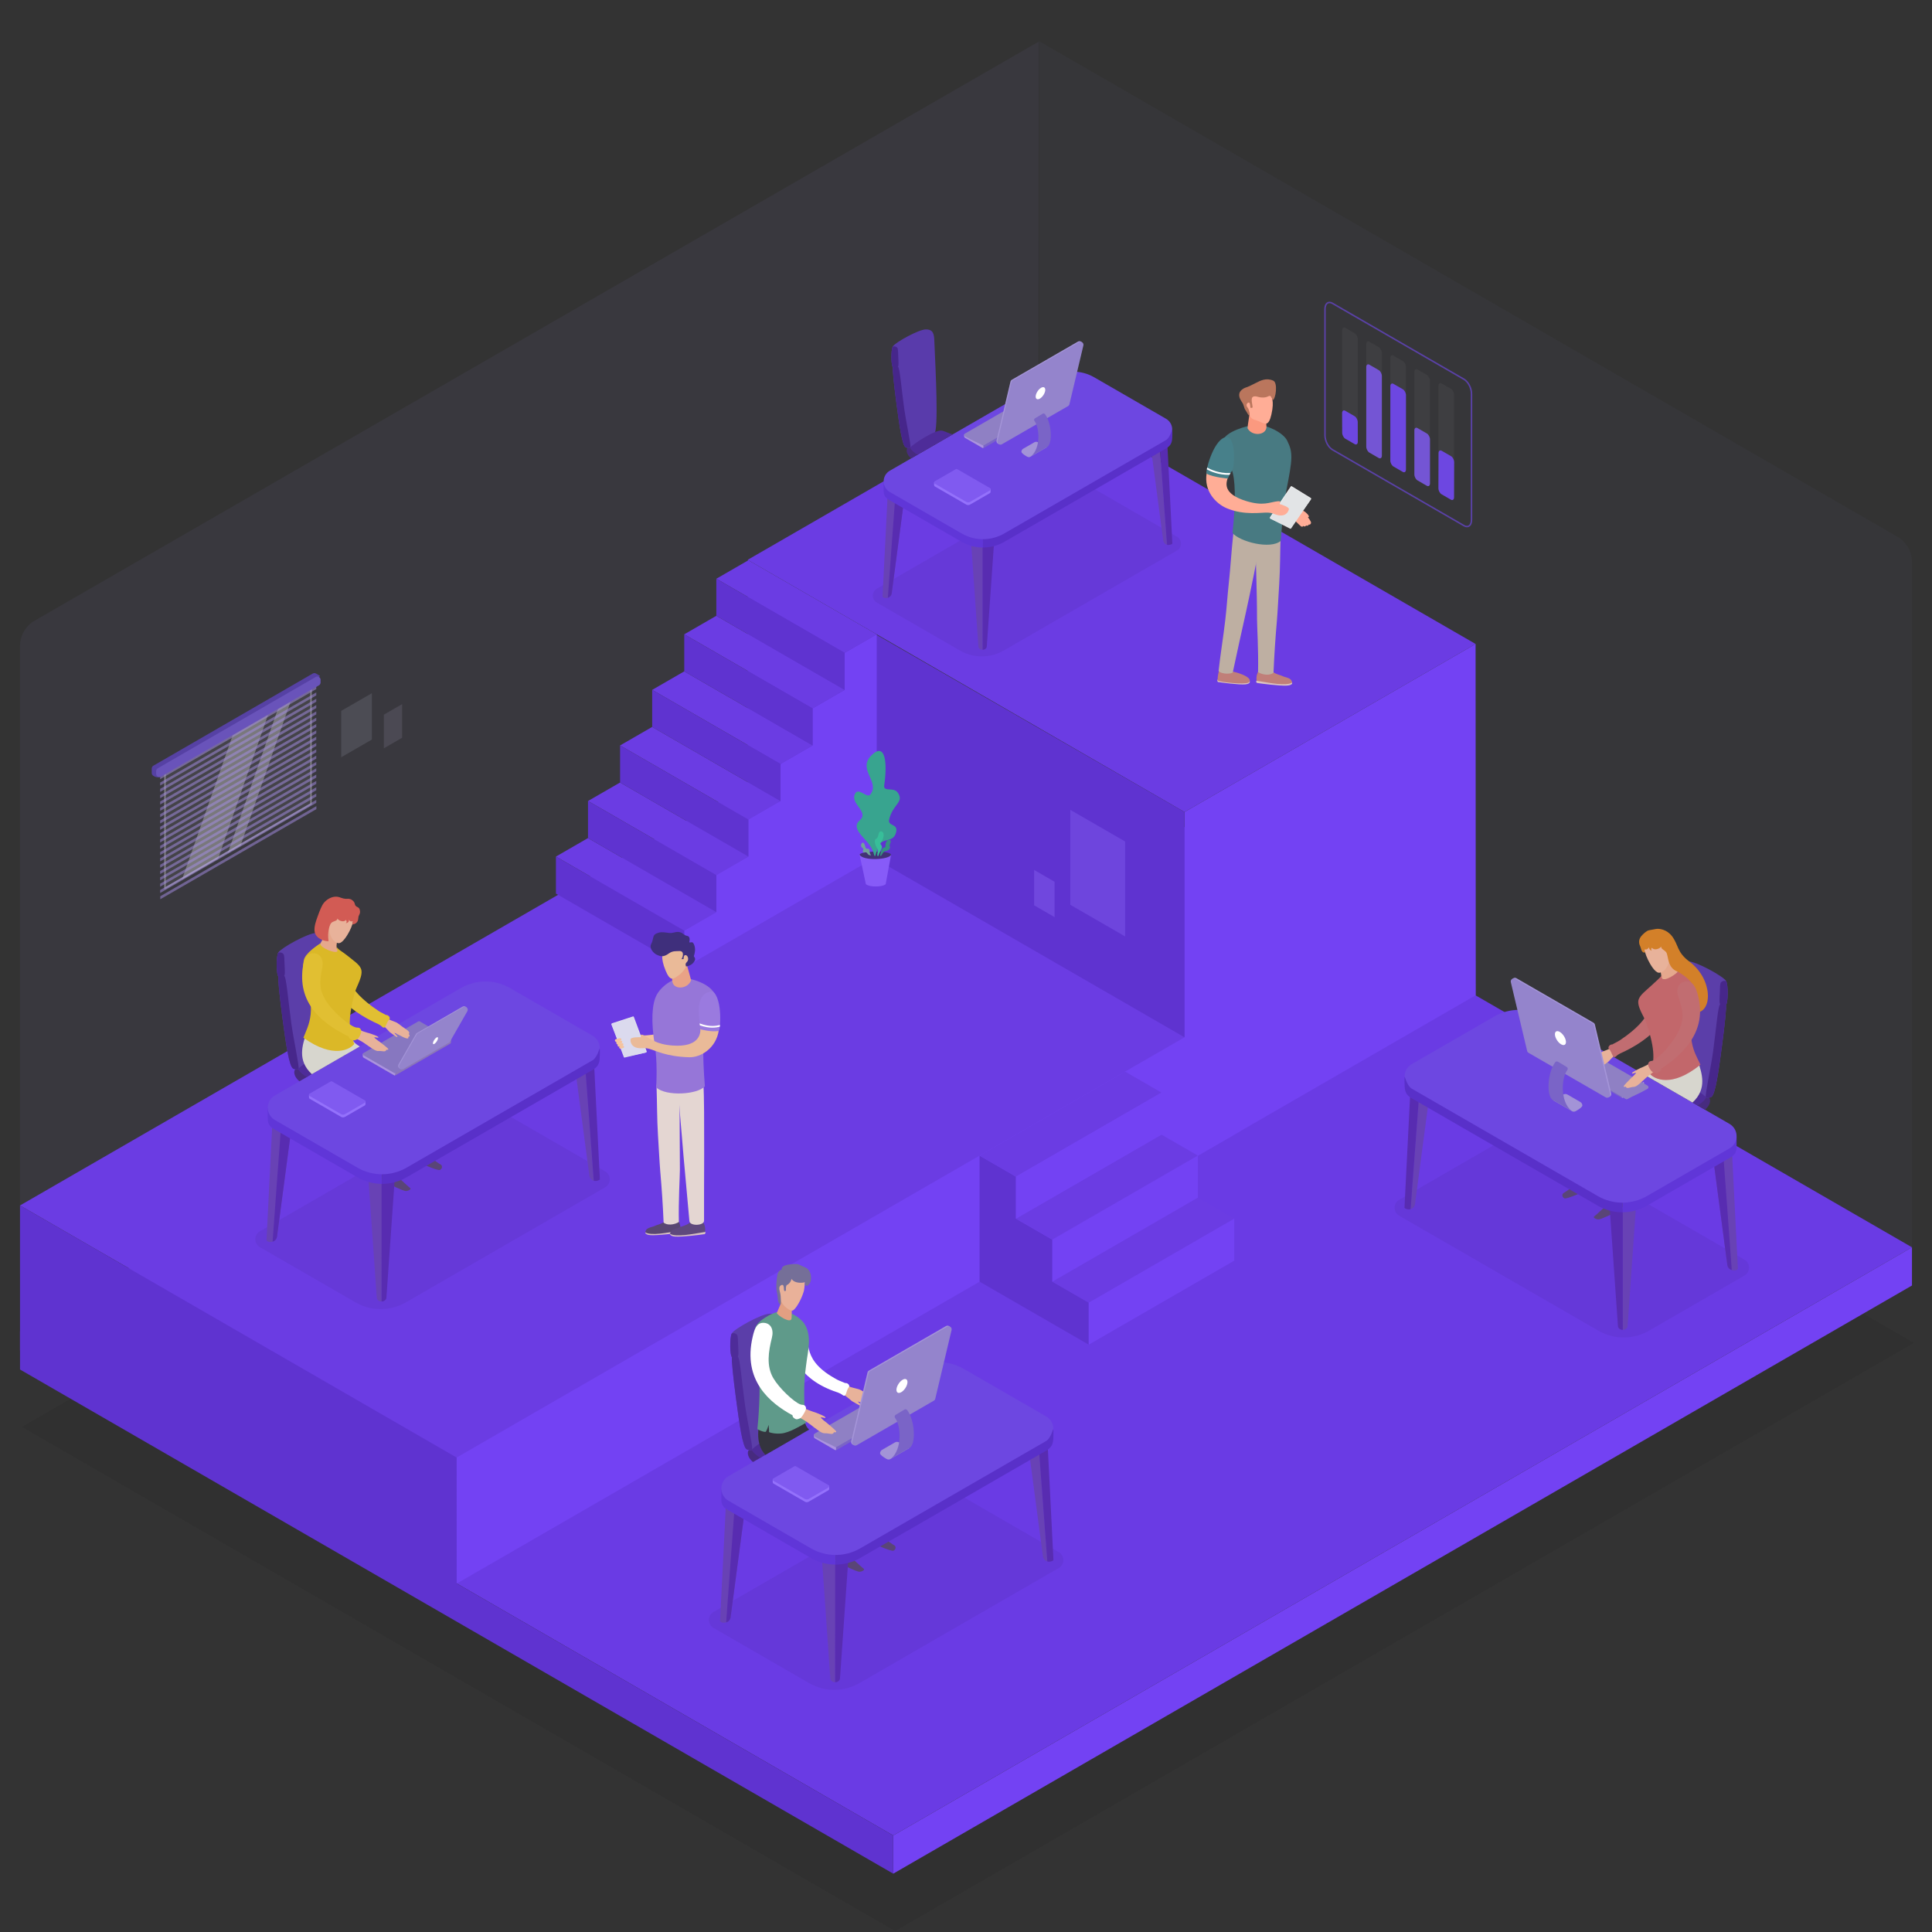 <svg preserveAspectRatio="xMidYMid meet" transform="translate3d(0px, 0px, 0px)" viewBox="0 0 1080 1080" xmlns="http://www.w3.org/2000/svg" xmlns:xlink="http://www.w3.org/1999/xlink"><rect x="0" y="0" width="1080" height="1080" fill="#333333" stroke="none"/><clipPath id="a"><path d="m0 0h1080v1080h-1080z"/></clipPath><g clip-path="url(#a)"><path d="m-528.809 23.485s569.487-328.793 569.487-328.793 488.131 281.823 488.131 281.823-569.487 328.793-569.487 328.793-488.131-281.823-488.131-281.823z" display="block" fill-opacity=".06" transform="translate(541.059 774.168)"/><g display="block" transform="translate(10.941 23.069)"><path d="m-123.051 16.372s-81.653 47.141-81.653 47.141v64.41s81.653-47.142 81.653-47.142zm407.795-365.486s-530.73 306.058-561.313 323.716c-5.058 2.92-8.174 8.317-8.174 14.157v350.782c0 3.419 1.824 6.579 4.785 8.288 2.962 1.71 6.61 1.71 9.571 0 38.53-22.245 516.565-298.238 546.646-315.606 5.058-2.92 8.173-8.317 8.173-14.157 0-31.011.312-329.888.312-367.18z" fill="#a58def" fill-opacity=".06" transform="translate(284.993 349.291)"/><path d="m-243.91-341.313c.556.363 9.908 5.717 12.484 7.203 36.884 21.295 436.582 252.063 467.163 269.72 5.056 2.92 8.173 8.317 8.173 14.157v381.976c0 3.419-1.825 6.579-4.781 8.289-2.964 1.709-6.614 1.709-9.577 0-38.528-22.246-435.207-251.268-465.288-268.636 0 0-8.174-8.317-8.174-14.157z" fill="#a58def" fill-opacity=".03" transform="translate(813.958 341.314)"/><path d="m40.826-55.776s-81.653 47.143-81.653 47.143v64.409s81.653-47.142 81.653-47.142z" fill="#f5f5f5" fill-opacity=".06" transform="translate(122.103 417.782)"/><path d="m40.355-54.96v63.322s-80.71 46.598-80.71 46.598v-63.321s80.71-46.599 80.71-46.599zm.943-.816c0-.168-.091-.324-.236-.408-.146-.084-.325-.084-.472 0 0 0-81.652 47.143-81.652 47.143-.146.084-.236.239-.236.408v64.409c0 .169.09.324.236.408.145.084.326.084.472 0 0 0 81.652-47.142 81.652-47.142.145-.084.236-.24.236-.408z" fill="#fff" fill-opacity=".31" transform="translate(122.103 417.782)"/><path d="m2.374 30.835s-7.062 4.076-7.062 4.076 27.969-80.557 27.969-80.557 7.061-4.077 7.061-4.077-27.968 80.558-27.968 80.558zm-12.544 7.241s-20.172 11.647-20.172 11.647 28.411-80.814 28.411-80.814 19.73-11.391 19.73-11.391-27.969 80.558-27.969 80.558z" fill="#f5f5f5" fill-opacity=".3" transform="translate(121.156 418.789)"/><path d="m43.598-59.57s-87.263 50.38-87.263 50.38v1.669s87.263-50.38 87.263-50.38zm0 3.533s-87.263 50.38-87.263 50.38v1.67s87.263-50.38 87.263-50.38zm0 3.532s-87.263 50.38-87.263 50.38v1.67s87.263-50.379 87.263-50.379zm0 3.534s-87.263 50.38-87.263 50.38v1.669s87.263-50.38 87.263-50.38zm0 3.533s-87.263 50.381-87.263 50.381v1.669s87.263-50.38 87.263-50.38zm0 3.532s-87.263 50.382-87.263 50.382v1.67s87.263-50.381 87.263-50.381zm0 3.534s-87.263 50.38-87.263 50.38v1.671s87.263-50.382 87.263-50.382zm0 3.533s-87.263 50.381-87.263 50.381v1.669s87.263-50.38 87.263-50.38zm0 3.534s-87.263 50.38-87.263 50.38v1.67s87.263-50.38 87.263-50.38zm0 3.532s-87.263 50.38-87.263 50.38v1.671s87.263-50.38 87.263-50.38zm0 3.533s-87.263 50.381-87.263 50.381v1.671s87.263-50.382 87.263-50.382zm0 3.534s-87.263 50.38-87.263 50.38v1.67s87.263-50.38 87.263-50.38zm0 3.532s-87.263 50.382-87.263 50.382v1.67s87.263-50.381 87.263-50.381zm0 3.534s-87.263 50.38-87.263 50.38v1.671s87.263-50.382 87.263-50.382zm0 3.533s-87.263 50.38-87.263 50.38v1.67s87.263-50.38 87.263-50.38zm0 3.534s-87.263 50.38-87.263 50.38v1.67s87.263-50.381 87.263-50.381zm0 3.532s-87.263 50.38-87.263 50.38v1.671s87.263-50.38 87.263-50.38zm0 3.533s-87.263 50.38-87.263 50.38v1.67s87.263-50.38 87.263-50.38zm0 3.534s-87.263 50.38-87.263 50.38v1.67s87.263-50.381 87.263-50.381zm.067 3.493s-87.261 50.382-87.261 50.382v1.669s87.261-50.38 87.261-50.38z" fill="#a68de5" fill-opacity=".51" transform="translate(122.254 420.045)"/><path d="m44.811-28.932c-.559-.323-1.248-.322-1.806 0-8.865 5.126-80.253 46.406-89.112 51.528-.557.323-.901.918-.901 1.562v2.509c0 .644.345 1.24.903 1.562.165.095.342.199.524.304 1.251.722 2.799.702 4.032-.051 12.591-7.688 80.52-49.167 86.074-52.558.237-.145.438-.343.587-.578.546-.868 1.895-3.01 1.895-3.01s-1.281-.74-2.196-1.268z" fill="#5641a4" transform="translate(120.889 382.375)"/><path d="m45.947-26.302c0-.644-.344-1.24-.903-1.563-.559-.322-1.246-.32-1.805.002-14.206 8.215-79.818 46.152-88.285 51.048-.558.323-.901.918-.901 1.562v1.554c0 .645.344 1.24.902 1.563.559.322 1.247.322 1.805-.001 14.206-8.214 79.818-46.153 88.286-51.049.557-.322.901-.916.901-1.56z" fill="#6953ba" transform="translate(122.307 383.216)"/><path d="m8.568-17.901s-17.136 9.892-17.136 9.892v25.91s17.136-9.892 17.136-9.892z" fill="#c7cbe1" fill-opacity=".14" transform="translate(188.363 382.336)"/><path d="m5.105-12.35s-10.209 5.895-10.209 5.895v18.805s10.209-5.896 10.209-5.896z" fill="#c0bedf" fill-opacity=".13" transform="translate(208.742 382.887)"/><path d="m-528.809 23.485s569.487-328.793 569.487-328.793 488.131 281.823 488.131 281.823-569.487 328.793-569.487 328.793-488.131-281.823-488.131-281.823z" fill="#6a3be4" transform="translate(529.059 697.668)"/><path d="m-284.743 175.07s569.486-328.792 569.486-328.792v-21.348s-569.486 328.794-569.486 328.794z" fill="#7342f3" transform="translate(773.124 849.253)"/><path d="m-244.065-151.585v21.347s488.13 281.823 488.13 281.823v-21.347s-488.13-281.823-488.13-281.823z" fill="#5f33d0" transform="translate(244.316 872.738)"/><path d="m-355.929 64.584s467.793-270.079 467.793-270.079 244.065 140.912 244.065 140.912-467.792 270.078-467.792 270.078-244.066-140.911-244.066-140.911z" fill="#6b3ce3" transform="translate(356.179 586.209)"/><path d="m-203.446-23.518s162.711-93.943 162.711-93.943 244.181 140.981 244.181 140.981-162.71 93.941-162.71 93.941-244.182-140.979-244.182-140.979z" fill="#6b3ce3" transform="translate(610.472 313.394)"/><path d="m-81.305 145.145s162.713-93.941 162.713-93.941-.105-196.349-.105-196.349-162.711 93.941-162.711 93.941.103 196.349.103 196.349z" fill="#7342f3" transform="translate(732.616 482.059)"/><path d="m-218.768 161.544s437.639-252.67 437.639-252.67-.104-70.418-.104-70.418-437.638 252.669-437.638 252.669.103 70.419.103 70.419z" fill="#7342f3" transform="translate(463.187 700.579)"/><path d="m-122.033-110.972v81.033s244.066 140.912 244.066 140.912v-81.034s-244.066-140.911-244.066-140.911z" fill="#5f33d0" transform="translate(122.283 761.766)"/><path d="m-30.508 17.613v-70.454s20.339 11.741 20.339 11.741v23.486s20.338 11.742 20.338 11.742v23.485s20.339 11.744 20.339 11.744v23.484s-61.016-35.228-61.016-35.228z" fill="#5f33d0" transform="translate(567.156 675.769)"/><path d="m10.169-64.585s-81.356 46.97-81.356 46.97 20.34 11.743 20.34 11.743 81.354-46.97 81.354-46.97-20.338-11.743-20.338-11.743zm20.338 35.228s-81.354 46.97-81.354 46.97 20.338 11.744 20.338 11.744 81.357-46.972 81.357-46.972-20.341-11.742-20.341-11.742zm20.341 35.227s-81.357 46.971-81.357 46.971 20.339 11.744 20.339 11.744 81.357-46.972 81.357-46.972-20.339-11.743-20.339-11.743z" fill="#6b3ce3" transform="translate(607.834 640.541)"/><path d="m20.339-46.969s-81.355 46.969-81.355 46.969v-23.484s81.355-46.971 81.355-46.971zm20.338 35.227s-81.354 46.97-81.354 46.97v-23.484s81.354-46.971 81.354-46.971zm20.339 35.227s-81.355 46.971-81.355 46.971v-23.484s81.355-46.972 81.355-46.972z" fill="#7342f3" transform="translate(618.004 658.154)"/><path d="m-122.091-133.225v125.471s244.182 140.979 244.182 140.979v-125.932s-244.182-140.518-244.182-140.518z" fill="#5f33d0" transform="translate(529.117 423.561)"/><path d="m53.797-93.18s-17.932 10.354-17.932 10.354v20.707s-17.932 10.353-17.932 10.353v20.706s-17.933 10.354-17.933 10.354v20.707s-17.933 10.352-17.933 10.352v20.707s-17.932 10.353-17.932 10.353v20.707s-17.932 10.353-17.932 10.353v20.707s107.594-62.12 107.594-62.12z" fill="#7342f3" transform="translate(425.357 424.7)"/><path d="m17.932-103.533s71.729 41.413 71.729 41.413-17.932 10.353-17.932 10.353-71.729-41.413-71.729-41.413 17.932-10.353 17.932-10.353zm-17.932 31.06s71.729 41.413 71.729 41.413-17.932 10.353-17.932 10.353-71.729-41.413-71.729-41.413 17.932-10.353 17.932-10.353zm-17.932 31.059s71.729 41.414 71.729 41.414-17.931 10.353-17.931 10.353-71.731-41.413-71.731-41.413 17.933-10.354 17.933-10.354zm-17.933 31.06s71.731 41.414 71.731 41.414-17.934 10.353-17.934 10.353-71.73-41.413-71.73-41.413 17.933-10.354 17.933-10.354zm-17.933 31.06s71.73 41.413 71.73 41.413-17.932 10.354-17.932 10.354-71.729-41.413-71.729-41.413 17.931-10.354 17.931-10.354zm-17.931 31.06s71.729 41.413 71.729 41.413-17.932 10.354-17.932 10.354-71.729-41.414-71.729-41.414 17.932-10.353 17.932-10.353z" fill="#6b3ce3" transform="translate(389.492 393.639)"/><path d="m8.966-88.002s71.729 41.412 71.729 41.412v-20.706s-71.729-41.414-71.729-41.414zm-17.932 31.058s71.729 41.414 71.729 41.414v-20.706s-71.729-41.414-71.729-41.414zm-17.932 31.06s71.729 41.414 71.729 41.414v-20.706s-71.729-41.414-71.729-41.414zm-17.934 31.06s71.73 41.414 71.73 41.414v-20.708s-71.73-41.412-71.73-41.412zm-17.932 31.06s71.73 41.414 71.73 41.414v-20.707s-71.73-41.413-71.73-41.413zm-17.931 31.06s71.729 41.414 71.729 41.414v-20.707s-71.729-41.413-71.729-41.413z" fill="#5f33d0" transform="translate(380.526 409.17)"/><g fill="#8b68f5"><path d="m15.319 35.378s-30.639-17.688-30.639-17.688v-53.068s30.639 17.688 30.639 17.688z" fill-opacity=".35" transform="translate(602.684 465.021)"/><path d="m5.709 13.186s-11.419-6.593-11.419-6.593v-19.778s11.419 6.593 11.419 6.593z" fill-opacity=".38" transform="translate(572.866 476.43)"/></g></g><g display="block" transform="matrix(.48 0 0 .48 474.66 414.479)"><path d="m-18.377-17.255h36.753s-6.312 34.478-6.312 34.478-2.335 2.595-11.21 2.662c-9.135.069-11.856-2.682-11.856-2.682s-7.375-34.458-7.375-34.458z" fill="#875bf8" transform="translate(30.525 148.99)"/><path d="m18.376-1.428c-2.637-5.037-34.717-4.215-36.752 0 3.827 7.892 35.453 5.989 36.752 0z" fill="#433176" transform="translate(30.526 133.162)"/><path d="m4.467 7.997c.84.227 1.788.296 1.293-.271-1.297-1.487-1.592-4.266-1.668-6.065-.09-2.159-3.768-.251-4.337-2.309-1.161-4.204-2.561-7.645-4.521-5.269-1.301 1.576-1.49 4.305 1.539 6.05 1.135.654-1.945 4.181.827 4.752.645.134 2.511-1.41 4.093 1.03.916 1.411 1.877 1.84 2.774 2.082z" fill="#70a499" transform="translate(19.545 124.493)"/><path d="m-2.195 65.986c-.83-1.558-.249-5.425-6.757-13.869-6.448-8.366-20.218-18.708-10.411-26.988 11.508-9.715-9.918-18.582-5.824-29.951 3.817-10.549 14.192 5.155 18.417-.413 11.575-15.257-16.08-29.012 1.637-45.946 15.756-15.058 18.299 9.1 14.447 35.353-1.208 8.233 10.814 1.666 15.61 8.327 8.263 11.478-5.825 13.465-9.902 31.699-1.689 7.712 10.089 4.402 8.319 13.747-2.615 13.817-15.673 6.843-19.958 15.991-3.463 7.39-3.859 10.996-4.332 12.123-.246.588-.941.5-1.246-.073z" fill="#38a48f" transform="translate(31.568 66.897)"/><path d="m-2.916 13.321c.165 1.426 1.332.853 1.497.1.808-3.681 3.105-6.122 3.769-8.876.779-3.227-3.29-4.17-1.123-6.366 3.105-3.146 5.403-12.926-.43-12.73-2.791.095-1.934 7.442-5.209 8.706-2.217.855-1.675 6.137.905 10.393 2.09 3.451.306 6.305.591 8.773z" fill="#37be99" transform="translate(35.79 119.268)"/><path d="m-5.319 9.89c-1 .856-1.52.51-1.421-.104.387-2.394 1.502-6.326 2.901-8.128 1.41-1.813 3.735-.44 3.381-2.744-.508-3.304 2.288-9.66 5.675-6.456 1.621 1.534-2.018 4.936-.608 7.341.956 1.628-1.545 4.605-4.963 4.976-3.131.34-4.148 4.414-4.965 5.115z" fill="#359280" transform="translate(42.855 122.881)"/></g><g display="block" transform="translate(487.908 183.855)"><path d="m-83.898 18.411c-1.381-.797-2.232-2.271-2.232-3.865 0-1.595.851-3.068 2.232-3.866 18.833-10.873 72.48-41.846 96.818-55.898 7.595-4.385 16.953-4.385 24.549 0 24.338 14.052 27.596 15.933 46.429 26.806 1.381.798 2.232 2.271 2.232 3.866 0 1.594-.851 3.068-2.232 3.865-18.833 10.874-72.479 41.847-96.816 55.899-7.596 4.385-16.954 4.385-24.549 0-24.339-14.052-27.597-15.933-46.431-26.807z" fill-opacity=".05" transform="translate(86.13 134.57)"/><path d="m69.789-59.196h5.345s4.354 58.36 4.383 59.595c-.996-.228-1.883-1.085-2.13-2.34 0 0-7.598-57.255-7.598-57.255zm-136.611 29.604h-9.738s-2.957 58.987-2.957 58.987c.832 1.393 4.551 1.04 5.099-1.732 0 0 7.596-57.255 7.596-57.255zm36.883 29.676s6.548.116 6.548.116-.201 58.872-.201 58.872c-.873.124-2.191-.574-2.342-1.733 0 0-4.005-57.255-4.005-57.255z" fill="#6842b5" transform="translate(84.958 120.286)"/><path d="m72.124-59.196h4.436s2.956 58.988 2.956 58.988c-.425.435-2.068.971-2.975.594 0 0-4.417-59.582-4.417-59.582zm-141.913 29.604h-5.345s-4.353 58.359-4.382 59.595c.996-.228 1.883-1.085 2.131-2.34 0 0 7.596-57.255 7.596-57.255zm49.577 29.676h-6.348v58.988c.873.124 2.19-.574 2.341-1.733 0 0 4.007-57.255 4.007-57.255z" fill="#582cb1" transform="translate(87.925 120.286)"/><path d="m27.766 18.371c-4.103-.007-8.242-1.072-11.919-3.195-21.93-12.662-22.495-12.988-40.68-23.488-2.886-1.666-2.897-3.654-2.91-5.464-.023-3.161 0-4.595 0-4.595s15.909 9.185 43.577 25.159c3.681 2.125 7.788 3.142 11.895 3.146 0 0 .037 8.437.037 8.437z" fill="#6036d8" transform="translate(33.801 103.851)"/><path d="m-53.008 24.449c4.13.007 8.262-1.009 11.964-3.147 27.668-15.974 93.864-54.191 93.864-54.191s.189.499 0 4.614c-.123 2.67-.928 4.132-2.958 5.492-26.622 15.426-71.165 41.107-90.909 52.483-3.691 2.127-7.811 3.189-11.927 3.185 0 0-.034-8.436-.034-8.436z" fill="#5930c9" transform="translate(114.539 89.337)"/><path d="m-77.216 20.463c-2.125-1.227-3.434-3.494-3.434-5.948 0-2.453 1.309-4.72 3.434-5.947 20.909-12.072 68.223-39.389 90.429-52.209 7.383-4.262 16.478-4.262 23.86 0 22.207 12.82 19.234 11.104 40.143 23.176 2.126 1.227 3.434 3.495 3.434 5.948 0 0-1.308 4.721-3.434 5.947-20.908 12.072-68.221 39.389-90.427 52.21-7.383 4.263-16.478 4.263-23.861 0-22.207-12.821-19.235-11.105-40.144-23.177z" fill="#6d47e1" transform="translate(86.712 70.713)"/><path d="m-15.654-6.027c4.487-2.591 26.952 1.187 31.307 3.702.244.14.122 1.578.122 1.86 0 .281-.15.541-.394.682-4.248 2.453-7.064 4.079-11.086 6.4-.646.374-1.443.374-2.09 0-3.898-2.249-13.469-7.776-17.586-10.153-.244-.14-.394-.401-.394-.682 0-.282-.123-1.668.121-1.809z" fill="#9471fc" transform="translate(50.046 91.602)"/><path d="m-3.721-9.228c.291-.168.65-.168.942 0 2.858 1.651 13.805 7.971 18.16 10.486.244.141.394.401.394.682 0 .282-.15.541-.394.682-4.248 2.453-7.064 4.079-11.086 6.4-.647.373-1.443.373-2.09 0-3.898-2.249-13.469-7.775-17.586-10.152-.244-.14-.394-.4-.394-.682 0-.282.15-.542.394-.683 4.487-2.59 8.719-5.035 11.66-6.733z" fill="#805af0" transform="translate(50.046 87.675)"/><path d="m-19.726 3.981c-.278-.16-.449-.456-.449-.778 0-.32-.121-1.072.197-1.209 1.982.774 10.069 5.585 10.56 5.588.655.003 28.188-16.565 29.543-17.238.171-.06.104 1.476.104 1.797 0 .32-.172.617-.449.778-6.227 3.595-25.156 14.524-28.885 16.677-.139.08-.294.12-.449.12s-.31-.04-.449-.12c-2.858-1.651-4.998-2.886-9.723-5.615z" fill="#7a64c7" transform="translate(71.243 56.893)"/><path d="m-4.906-1.875c-.278-.16-.449-.455-.449-.777 0-.32-.119-1.072.199-1.209 1.883 1.298 10.041 5.789 10.415 6.108.216.184.162 1.614.007 1.614-.155 0-.311-.04-.45-.12-2.858-1.651-4.997-2.887-9.722-5.616z" fill="#ab93df" transform="translate(56.424 62.748)"/><path d="m-19.753 6.636c-.278-.16-.449-.456-.449-.777 0-.321.171-.617.449-.778 6.227-3.594 25.158-14.522 28.887-16.674 0 0 .62-.161.897 0 2.859 1.649 4.997 2.227 9.722 4.955.277.16.449.457.449.777 0 .321-.172.617-.449.778-6.227 3.594-25.156 14.524-28.885 16.676-.278.161-.62.161-.898 0-2.858-1.649-4.998-2.228-9.723-4.957z" fill="#8f80c4" transform="translate(71.27 53.428)"/><path d="m3.53.653c-1.811-1.174-4.763-3.512-4.763-3.512s-1.281-.213-1.643.376c-.66 1.074-.28 3.511 2.218 5.555.167-.084 4.194-2.41 4.188-2.419z" fill="#472b7f" transform="translate(22.097 69.314)"/><path d="m6.265-34.113c-3.985-.029-16.996 7.194-18.495 9.476-1.187 1.809-1.015 11.238.068 11.692-.457.426.635 10.408 1.87 19.719 1.646 12.414 3.233 24.024 5.259 25.058 4.53 2.31 15.94-7.284 15.94-7.284 2.509-2.936.794-35.011.073-51.561-.148-4.21-.367-7.069-4.715-7.1z" fill="#593bab" transform="translate(23.437 34.392)"/><path d="m-4.605-28.138c.669-.326 1.548-.392 2.535.457.564.485.504 2.816.611 5.125.126 2.702.331 5.401-.253 5.482 1.146.359 2.037 12.44 3.524 23.139 1.073 7.724 3.839 20.328 3.549 22.138-.01.062-.022.121-.035.179-.995.147-1.888.081-2.608-.286-2.026-1.034-3.613-12.644-5.259-25.057-1.235-9.312-2.327-19.294-1.87-19.72-1.042-.436-1.24-9.189-.194-11.457z" fill="#46268b" transform="translate(15.686 38.126)"/><path d="m-7.502 7.211c-1.479-.682-4.683-3.371-4.055-4.089 1.526-1.743 14.211-10.334 17.874-9.302 1.935.545 4.061 1.709 5.868 2.025 0 0-19.687 11.366-19.687 11.366z" fill="#4e2c99" transform="translate(32.562 63.084)"/><path d="m-15.411-7.201c-.398.23-.683.614-.789 1.06-.956 4.025-5.774 24.328-7.795 32.843-.154.648.093 1.326.628 1.724.534.398 1.254.44 1.831.107 8.91-5.144 32.783-18.927 36.946-21.331.398-.23.683-.613.79-1.06.955-4.025 5.774-24.329 7.795-32.844.154-.649-.093-1.326-.627-1.724-.535-.398-1.254-.44-1.832-.107-8.91 5.144-32.784 18.929-36.947 21.332z" fill="#a494d8" transform="translate(93.148 35.625)"/><path d="m-15.411-7.201c-.398.229-.683.614-.789 1.061-.956 4.025-5.775 24.327-7.796 32.842-.153.648.094 1.326.628 1.724.535.398 1.255.44 1.832.107 8.91-5.144 32.784-18.927 36.946-21.331.398-.229.683-.613.789-1.06.955-4.025 5.774-24.33 7.795-32.844.154-.649-.092-1.326-.626-1.724-.534-.398-1.255-.44-1.833-.107-8.91 5.145-32.783 18.929-36.946 21.332z" fill="#9484cc" transform="translate(93.717 35.953)"/><path d="m2.131-3.212c.897.595.671 2.518-.505 4.29-1.175 1.773-2.858 2.729-3.756 2.134-.898-.595-.671-2.518.504-4.291 1.176-1.772 2.859-2.728 3.757-2.133z" fill="#fff" transform="translate(93.717 35.953)"/><path d="m-4.873 3.276c-.598-.378-2.205-1.432-2.192-2.139.015-.707.397-1.356 1.01-1.71 2.065-1.197 4.783-2.766 6.233-3.603.626-.362 1.397-.361 2.023 0 1.429.825 4.877 2.816 4.877 2.816s-8.802 5.083-8.802 5.083c-1.175.814-1.891.353-3.149-.447z" fill="#a393d7" transform="translate(90.13 67.556)"/><path d="m-4.191-7.704c-.198-.224-.286-.523-.24-.819.046-.294.222-.554.479-.706 1.227-.757 3.212-1.937 4.274-2.567.43-.256.982-.164 1.306.217 3.724 4.761 4.563 16.704 1.011 18.541-.912.471-8.83 5.091-8.83 5.091 5.461-4.546 4.913-15.807 2-19.757z" fill="#7a64c7" transform="translate(94.596 59.227)"/></g><g display="block" transform="matrix(.44 0 0 .44 662.459 77.817)"><path d="m93.074-26.522c0-7.037-4.278-15.21-9.554-18.256-31.982-18.464-135.059-77.975-167.04-96.44-5.277-3.046-9.554.188-9.554 7.223v160.518c0 7.035 4.277 15.208 9.554 18.255 31.981 18.464 135.058 77.975 167.04 96.44 5.276 3.046 9.554-.187 9.554-7.224z" fill="none" stroke="#6e47e2" stroke-linejoin="round" stroke-opacity=".65" stroke-width="1.9" transform="translate(270.828 349.756)"/><path d="m71.046-24.082c0-2.942-1.789-6.36-3.995-7.635-3.446-1.989-8.397-4.847-11.843-6.836-2.207-1.275-3.996.078-3.996 3.02v130.203c0 2.942 1.789 6.36 3.996 7.634 3.446 1.99 8.397 4.848 11.843 6.837 2.206 1.275 3.995-.078 3.995-3.02zm-30.565-17.647c0-2.942-1.788-6.36-3.995-7.634-3.446-1.989-8.397-4.847-11.843-6.837-2.207-1.274-3.995.078-3.995 3.02v130.203c0 2.943 1.788 6.36 3.995 7.634 3.446 1.99 8.397 4.848 11.843 6.838 2.207 1.274 3.995-.079 3.995-3.02zm-30.564-17.646c0-2.942-1.789-6.36-3.996-7.634-3.446-1.99-8.397-4.849-11.843-6.838-2.206-1.273-3.995.078-3.995 3.021v130.203c0 2.942 1.789 6.36 3.995 7.634 3.446 1.989 8.397 4.847 11.843 6.838 2.207 1.273 3.996-.079 3.996-3.022zm-30.565-17.647c0-2.942-1.789-6.36-3.996-7.634-3.446-1.989-8.397-4.848-11.843-6.837-2.206-1.275-3.995.078-3.995 3.02v130.203c0 2.942 1.789 6.36 3.995 7.634 3.446 1.99 8.397 4.848 11.843 6.837 2.207 1.275 3.996-.078 3.996-3.02zm-30.565-17.647c0-2.942-1.789-6.36-3.995-7.634-3.446-1.989-8.398-4.847-11.843-6.837-2.207-1.274-3.996.079-3.996 3.02v130.203c0 2.943 1.789 6.361 3.996 7.634 3.445 1.99 8.397 4.848 11.843 6.838 2.206 1.274 3.995-.079 3.995-3.02z" fill="#fff" fill-opacity=".04" transform="translate(270.684 348.803)"/><path d="m-20.648-62.634c0-2.942-1.788-6.36-3.995-7.635-3.446-1.989-8.398-4.847-11.844-6.836-2.206-1.275-3.995.078-3.995 3.02v101.019c0 2.943 1.789 6.36 3.995 7.634 3.446 1.989 8.398 4.848 11.844 6.838 2.207 1.274 3.995-.079 3.995-3.021zm61.13 80.517c0-2.943-1.79-6.359-3.996-7.633-3.446-1.989-8.398-4.849-11.843-6.839-2.207-1.274-3.996.079-3.996 3.021v55.795c0 2.942 1.789 6.36 3.996 7.635 3.445 1.989 8.397 4.847 11.843 6.836 2.206 1.275 3.996-.077 3.996-3.019z" fill="#7455d4" transform="translate(270.685 363.599)"/><path d="m-51.322-23.622c0-2.942-1.789-6.359-3.995-7.633-3.446-1.989-8.398-4.849-11.844-6.838-2.206-1.275-3.995.079-3.995 3.021 0 0 .109 24.837.109 24.837 0 2.943 1.789 6.36 3.995 7.633 3.446 1.99 8.398 4.85 11.844 6.839 2.206 1.274 3.995-.079 3.995-3.021 0 0-.109-24.838-.109-24.838zm61.308-34.175c0-2.943-1.789-6.36-3.996-7.633-3.446-1.99-8.397-4.848-11.843-6.838-2.206-1.274-3.995.079-3.995 3.02 0 0-.045 94.321-.045 94.321 0 2.942 1.789 6.359 3.995 7.633 3.446 1.989 8.397 4.848 11.843 6.838 2.207 1.274 3.996-.078 3.996-3.021 0 0 .045-94.32.045-94.32zm61.21 84.985c0-2.942-1.789-6.36-3.995-7.634-3.446-1.989-8.397-4.846-11.843-6.836-2.207-1.274-3.996.077-3.996 3.019 0 0-.15 44.614-.15 44.614 0 2.942 1.789 6.36 3.996 7.634 3.446 1.99 8.397 4.849 11.843 6.838 2.206 1.275 3.996-.079 3.996-3.021 0 0 .149-44.614.149-44.614z" fill="#6d47e1" transform="translate(270.684 383.121)"/></g><g display="block" transform="translate(679.581 287.207)"><path d="m-8.549-1.669s-1.388.529-.378 1.708c2.144.359 11.693 1.63 15.279 1.33 3.585-.299 2.822-2.5 1.31-2.211-4.001.764-16.211-.827-16.211-.827z" fill="#dac3c1" transform="translate(10.187 93.991)"/><path d="m-1.245-.289c-2.635-.641-7.687-6.874-8.216 5.065 1.564 1.026 15.085 2.387 17.287 1.18 1.635-.896 1.417-3.695-9.071-6.245z" fill="#c07f79" transform="translate(10.481 88.4)"/><path d="m-4.654-33.033c-1.018 9.506-1.44 17.69-2.459 27.114-.733 6.779-1.123 13.223-1.899 19.961-1.125 9.776-2.751 19.374-3.776 28.724 1.773 2.076 7.751 1.725 7.972.662 2.053-9.873 5.174-23.699 7.333-33.509 2.699-12.267 6.157-29.41 8.267-40.471 2.004-11.726-14.174-14.29-15.438-2.481z" fill="#beafa2" transform="translate(14.399 45.092)"/></g><g display="block" transform="translate(700.854 290.393)"><path d="m-9.46-1.724s-1.528.516-.401 1.706c2.371.379 12.933 1.742 16.891 1.477 3.958-.265 3.094-2.475 1.426-2.2-4.412.726-17.916-.983-17.916-.983z" fill="#dac3c1" transform="translate(11.631 91.398)"/><path d="m-6.534-4.072s-3.705 2.874-3 7.9c7.375 1.213 16.223 3.069 19.774 1.089-.079-2.832-3.66-2.852-5.361-3.719-1.701-.868-6.292-1.258-7.987-5.659-.938-2.435-1.572-1.463-3.426.389z" fill="#c07f79" transform="translate(11.138 86.327)"/><path d="m7.23-34.589c.318-8.893-14.778-8.996-14.178 3.151.179 7.622.996 27.488.976 43.275-.005 3.635.865 17.893.586 29.649 2.496 1.599 6.636 2.099 8.635.315.437-10.079.975-18.448 1.905-29.081.378-4.326.954-15.381 1.288-20.559.564-8.734.506-18.868.788-26.75z" fill="#beafa2" transform="translate(7.798 43.835)"/></g><g display="block" transform="matrix(.399 .917 -.917 .399 710.84 231.16)"><path d="m14.207.425c1.433-.822 5.805-4.605 7.855-4.614 3.041-.014 7.302-2.166 7.924-2.402 1.07-.404.994-1.212.574-1.418.768-.119.873-1.071.521-1.651.541-.234.535-1.212.06-1.475.521-.339.332-1.791-1.142-1.696-.5.033-1.927.213-2.809.475.328-.613-.091-1.306-3.099.143-1.357.653-1.885 1.73-2.5 2.018-1.278.601-4.319 1.995-6.673 3.114-18.26 8.675-23.962 1.041-28.835-1.021-9.242-3.909-17.744 2.833-6.067 11.349 14.281 10.415 27.849.82 34.191-2.822z" fill="#ffad96" transform="translate(34.021 16.875)"/><path d="m14.188.172c-8.99-3.873-14.849-12.655-20.562-8.626-4.3 3.033-2.371 8.625-.974 10.31 2.05 2.473 5.48 5.01 8.323 6.709 6.677 3.99 9.411 3.322 9.411 3.322s3.956-6.876 3.802-11.715z" fill="#47808a" transform="translate(14.591 12.805)"/><path d="m1.907-6.393s-.112-.064-.112-.064c-.488 6.419-3.377 10.8-4.522 12.611 0 0 .463.16.463.16s.489.144.489.144c1.241-2.015 3.931-6.24 4.502-12.433 0 0-.82-.418-.82-.418z" fill="#fff" transform="translate(23.742 17.86)"/></g><path d="m.518-34.638c-5.837.321-17.518 4.749-18.395 9.148-1.14 5.72 2.61 9.969 5.045 15.99 2.391 5.105 3.133 16.941 1.792 35.763 4.192 4.727 21.539 8.683 27.135 3.483.215-4.053.525-18.223 2.095-27.845 2.977-18.253 3.211-21.64-.406-28.32-2.368-4.376-11.666-8.527-17.266-8.219z" display="block" fill="#487a82" transform="matrix(.999 .033 -.033 .999 700.881 272.077)"/><g display="block" transform="matrix(1 -.029 .029 1 671.659 242.555)"><path d="m1.04-11.617c-.167-.11-.391-.068-.507.094-1.533 2.137-11.04 15.386-12.167 16.956-.069.096-.088.219-.053.331.014.043.029.089.042.131.031.096.098.174.186.219 1.159.591 9.234 4.71 10.844 5.53.161.083.358.037.467-.107 1.436-1.906 10.636-14.108 11.776-15.62.072-.097.094-.222.057-.337-.015-.05-.032-.104-.047-.15-.026-.081-.079-.151-.151-.198-1.023-.671-8.816-5.78-10.447-6.849z" fill="#f3f3f3" transform="translate(48.487 42.301)"/><path d="m1.105-11.614c-.167-.109-.391-.068-.507.094-1.483 2.067-10.427 14.531-12.031 16.766-.062.087-.083.196-.06.3.024.104.091.193.185.245 1.753.953 9.189 4.995 10.749 5.842.164.089.37.043.48-.109 1.398-1.93 9.995-13.804 11.513-15.9.06-.083.083-.187.065-.287-.019-.1-.077-.188-.162-.244-1.61-1.055-8.686-5.694-10.232-6.707z" fill="#e2e4e6" transform="translate(48.568 42.757)"/><path d="m11.908 12.713c-3.533-.345-13.206 1.361-23.018-3.106-6.082-2.768-12.664-10.05-10.663-20.012 1.07-5.329 14.485-3.776 11.915 2.575-1.303 3.22-3.568 9.3 9.887 13.784 9.403 3.133 12.793.946 17.296.58 2.287-.186 1.512.634 1.114 1.565 1.348.437 5.335 1.83 5.116 3.029-.219 1.197-1.83 4.606-6.91 2.959-2.413-.783-2.196-1.126-4.737-1.374z" fill="#ffad96" transform="translate(24.024 32.336)"/><path d="m-8.183 9.536c-.91-.495 3.882-17.843 10.691-20 6.585-2.086 5.222 16.783 3.565 18.785-1.657 2.001-2.438 4.229-2.438 4.229s-8.057-.859-11.818-3.014z" fill="#47808a" transform="translate(10.373 12.8)"/><path d="m-6.34-2.217s-.154.595-.154.595-.093.396-.093.396c1.799 1.084 6.453 3.404 12.58 3.444 0 0 .41-.697.41-.697s.184-.275.184-.275c-6.549.109-11.387-2.486-12.927-3.463z" fill="#fff" transform="translate(8.962 21.105)"/></g><g display="block" transform="matrix(.991 -.131 .131 .991 690.851 213.019)"><path d="m-3.163-5.59c-1.08 4.432-1.91 6.44-2.543 9.431 1.899 4.973 9.837 5.323 10.604.62.094-2.585.504-6.7.596-8.643.212-4.472-7.786-4.983-8.657-1.408z" fill="#fb997f" transform="translate(8.724 23.194)"/><path d="m6.746-6.196c.135 1.03 1.993 3.38-.988 11.323-2.376 6.331-4.126 4.856-6.888 3.102-2.435-1.546-5.386-1.862-5.218-5.156.059-1.169-1.266-2.512-1.656-4.261-.735-3.287-.322-7.209 3.649-8.48 5.593-1.79 10.891 1.878 11.101 3.472z" fill="#ffad96" transform="translate(11.475 16.063)"/><path d="m-4.377 5.097c-.044.511-1.309.368-1.25-.068.156-1.166.051-2.481-.222-2.659-.829-.538-2.426.837-1.4 2.4.796 1.212.84 3.418.659 4.003-.492 1.587-.865-.414-1.994-2.706-.608-1.233-.417-2.68-1.128-4.21-.481-1.035-1.766-3.225-.99-5.326.584-1.58 2.629-2.589 3.827-2.799 1.511-.266 2.721-.623 6.047-1.818 2.789-1.002 6.254-2.274 9.905.015 2.401 1.507.061 10.418-1.872 10.795-.056-.619-.141-1.34-.512-1.992-.889-1.565-1.448.169-4.517-.229-2.903-.376-3.038-1.21-4.786-1.271-2.512-.088-1.577 3.665-1.767 5.865z" fill="#ba765d" transform="translate(11.728 10.611)"/></g><g display="block" transform="matrix(.53 0 0 .53 359.586 598.886)"><path d="m17.452-3.131s2.846.961.745 3.177c-4.416.708-23.75 3.085-31.123 2.591-7.373-.494-6.104-4.449-2.997-3.938 8.219 1.353 33.375-1.83 33.375-1.83z" fill="#dac3c1" transform="translate(20.548 170.135)"/><path d="m12.173-7.584s6.902 5.353 5.589 14.717c-13.739 2.259-30.221 5.714-36.836 2.025.148-5.275 6.816-5.312 9.984-6.927 3.168-1.616 11.721-2.343 14.879-10.541 1.747-4.537 2.93-2.724 6.384.726z" fill="#594772" transform="translate(21.296 160.77)"/><path d="m-12.467-64.346c-.593-16.567 25.527-16.932 24.408 5.696-.335 14.199.148 51.379.186 80.787.008 6.772-1.613 33.332-1.092 55.23-4.65 2.979-12.362 3.911-16.085.588-.816-18.777-1.817-34.366-3.55-54.172-.704-8.059-1.777-28.654-2.399-38.298-1.051-16.27-.942-35.149-1.468-49.831z" fill="#e4d6d2" transform="translate(26.517 81.528)"/></g><g display="block" transform="matrix(.53 0 0 .53 373.426 595.201)"><path d="m17.452-3.131s2.846.961.746 3.177c-4.417.708-23.751 3.085-31.124 2.591-7.373-.494-6.104-4.449-2.997-3.938 8.219 1.353 33.375-1.83 33.375-1.83z" fill="#dac3c1" transform="translate(20.548 178.597)"/><path d="m12.173-7.584s6.902 5.353 5.589 14.717c-13.739 2.259-30.22 5.714-36.836 2.025.148-5.275 6.816-5.312 9.984-6.927 3.168-1.616 11.722-2.343 14.879-10.541 1.747-4.537 2.93-2.724 6.384.726z" fill="#5f497d" transform="translate(21.296 169.232)"/><path d="m15.087-63.023c1.427 18.944.367 122.858.616 142.179.068 5.386-14.926 5.927-15.437.423-1.835-19.745-10.709-115.513-11.684-138.478-5.095-21.567 24.843-26.184 26.505-4.124z" fill="#e4d6d2" transform="translate(22.301 85.333)"/></g><g display="block" transform="matrix(.529 -.033 .033 .529 342.758 556.154)"><path d="m19.252-12.042s-12.156 17.511-50.989 12.279c-.854-.115-3.444-.261-6.815-.396-4.291-.172-4.529 1.446-3.714 2.17.642 1.017-7.789.025-5.001 4.602-.534 1.415.611 2.794 1.551 3.18-.328 1.142.894 2.452 1.891 2.897-.232.749.694 2.105 2.162 1.568.792-.29 3.894-1.016 7.577-3.831 1.74-1.33 4.394-.165 7.129.311 6.962 1.214 47.298 6.504 60.039-4.352 16.973-14.462-7.15-23.628-13.83-18.428z" fill="#f5c39e" transform="translate(50.305 43.548)"/><path d="m-21.846 7.763c13.307-12.467 16.909-28.074 23.647-29.938 13.423-3.714 20.045 4.888 16.951 17.396-1.503 6.078-8.234 14.127-12.142 18.901-9.18 11.211-14.393 11.767-14.393 11.767s-11.275-9.55-14.063-18.126z" fill="#9a7adf" transform="translate(88.749 26.14)"/><path d="m-7.437-10.007s.156-.181.156-.181c4.91 10.941 12.741 16.792 15.891 19.243 0 0-.71.572-.71.572s-.765.561-.765.561c-3.449-2.747-10.831-8.452-15.745-18.943 0 0 1.173-1.252 1.173-1.252z" fill="#e29184" transform="translate(78.87 39.285)"/></g><path d="m-1.41-62.237c10.872.6 33.993 8.257 34.152 21.925.097 8.339-2.66 14.832-9.284 27.465-4.454 9.507-5.035 29.971-2.536 65.032-7.809 8.807-40.925 10.626-51.349.94.404-7.806 1.476-27.318-1.248-44.778-3.921-25.141-2.692-42.764 1.974-52.136 4.636-9.31 17.86-19.022 28.291-18.448z" display="block" fill="#9676d8" transform="matrix(.53 -.003 .003 .53 382.776 579.636)"/><g display="block" transform="matrix(.529 -.037 .037 .529 340.607 557.946)"><path d="m5.698-20.946c.361-.09.729.121.834.478 1.389 4.697 9.997 33.828 11.018 37.281.062.211.021.438-.111.613-.051.068-.105.14-.154.206-.111.149-.277.246-.461.272-2.401.329-19.129 2.628-22.463 3.086-.334.046-.653-.155-.756-.476-1.36-4.232-10.069-31.334-11.148-34.692-.069-.214-.03-.448.105-.628.058-.078.12-.162.175-.234.095-.128.232-.219.387-.258 2.211-.553 19.049-4.766 22.574-5.648z" fill="#e4e4ee" transform="translate(17.862 41.975)"/><path d="m5.438-20.941c.361-.09.728.12.834.477 1.342 4.543 9.44 31.947 10.893 36.862.056.191.028.397-.078.566-.106.169-.279.283-.476.316-3.668.603-19.222 3.158-22.485 3.694-.345.057-.678-.151-.778-.485-1.277-4.253-9.128-30.406-10.514-35.025-.055-.182-.033-.378.061-.544.094-.164.25-.283.434-.329 3.479-.871 18.769-4.697 22.109-5.532z" fill="#dbdaee" transform="translate(17.585 42.688)"/><path d="m-.59-2.371s1.787-.357 1.787-.357c.857-.172 1.666.268 1.808.979.142.712-.437 1.427-1.294 1.598-.397.08-.821.264-1.251.469 0 0 1.855-.355 1.855-.355.848-.162 1.645.278 1.779.981.134.703-.444 1.405-1.292 1.567-.428.082-.905.212-1.389.348 0 0 1.694-.282 1.694-.282.703-.117 1.366.349 1.481 1.042.115.692-.361 1.348-1.063 1.465-.803.133-1.837.305-2.64.439-.703.117-1.364-.35-1.48-1.042-.08-.48.125-.942.492-1.22-.085.019-.168.036-.25.052-.847.162-1.67-.471-1.804-1.174-.074-.386.066-.77.347-1.066-.718-.148-1.386-.963-1.505-1.559-.081-.406.073-.813.379-1.12-.83-.044-1.531-1.015-1.643-1.685-.123-.733.532-1.453 1.462-1.609 1.064-.178 2.432-.406 3.496-.584.93-.156 1.783.312 1.906 1.044.123.733-.532 1.452-1.462 1.608-.431.072-.917.256-1.413.461z" fill="#f5c39e" transform="translate(7.375 48.442)"/><path d="m-28.832 9.205c6.288 2.047 17.206 9.5 41.607 11.867 12.391 1.202 29.113-7.71 33.129-26.207 2.148-9.896-19.377-17.139-19.24-3.5.065 6.472-3.296 19.938-30.156 16.203-18.286-2.544-22.565-8.966-29.978-12.95-3.765-2.023-3.055-.045-3.069 1.839-2.627-.258-10.472-.854-10.992 1.355-.52 2.209-.312 9.229 9.588 10.206 4.703.463 4.588-.285 9.111 1.187z" fill="#eaba98" transform="translate(66.862 46.996)"/><path d="m7.28 20.737c1.922-.167 6.679-33.353-3.335-42.115-17.905-.233-16.406 21.781-16.201 30.019.124 4.942.409 8.981.409 8.981s11.1 3.989 19.127 3.115z" fill="#9a7adf" transform="translate(105.288 21.862)"/><path d="m10.649.395s-.18 1.131-.18 1.131-.137.744-.137.744c-3.881.511-10.386 1.527-20.873-2.973 0 0-.107-2.039-.107-2.039 11.098 5.071 17.938 3.657 21.297 3.137z" fill="#fff" transform="translate(103.752 35.994)"/></g><g display="block" transform="matrix(.53 -.018 .018 .53 362.25 521.012)"><path d="m5.822-11.458c2.011 8.255 3.629 14.086 4.808 19.659-3.537 9.265-18.325 9.916-19.755 1.156-.175-4.814-.938-12.482-1.109-16.099-.395-8.332 14.433-11.376 16.056-4.716z" fill="#e9a286" transform="translate(33.038 44.066)"/><path d="m-14.149-11.541c-.252 1.917-3.713 6.296 1.84 21.092 4.426 11.792 7.686 9.046 12.831 5.779 4.537-2.881 8.266-7.173 9.732-11.731 6.547-2.469 7.608-17.981-3.724-21.608-10.418-3.334-20.288 3.498-20.679 6.468z" fill="#eaba98" transform="translate(29.495 31.829)"/><path d="m18.028-6.639c.784-2.663.992-6.284-1.845-6.84-4.234-.831-4.329-3.774-8.847-4.43-4.132-.6-5.938 1.427-10.805.554-7.578-1.361-9.045-1.132-12.707.192-4.577 1.655-2.976 5.708-5.915 10.812-2.704 4.693 2.435 10.123 5.342 11.577 3.658 1.831 6.828 3.261 12.921-.898 4.062-2.773 7.754-2.048 11.01-2.126 5.905-.143 3.462 6.893 2.048 8.608 0 0 2.213-.017 2.213-.017s-.009-3.676 1.563-4.086c1.571-.41 3.787 1.635 3.113 5.051-.451 2.287-2.913 2.905-2.723 4.932.189 2.026.349 1.915.349 1.915s6.887-.233 9.553-6.135c1.15-2.546-1.373-3.595-.798-4.917.849-1.949 2.295-6.99.528-11.591-1.572-4.098-2.823-1.97-5-2.601z" fill="#3f2f7c" transform="translate(25.045 18.966)"/></g><g display="block" transform="translate(396.259 734.055)"><path d="m-8.434-3.902s-.54 2.641 2.129 4.202c2.876 1.682 10.599 5.357 11.988 5.352s3.291-1.044 2.439-1.681c-2.003-1.496-8.89-8.391-11.328-9.628-.239 1.072-2.473 2.959-5.228 1.755z" fill="#5e487d" transform="translate(78.451 138.918)"/><path d="m-7.333-5.692s-1.212 3.911.715 5.409c1.926 1.497 12.148 5.975 13.527 5.462 1.38-.512 1.636-2.342.52-2.975-1.116-.634-3.519-2.329-5.047-3.673-1.528-1.343-4.998-3.227-5.007-3.191-.318 1.227-3.367 1.384-4.708-1.032z" fill="#5e487d" transform="translate(96.244 127.61)"/><path d="m-96.517 21.18c-1.589-.917-2.567-2.612-2.567-4.447 0-1.834.978-3.529 2.567-4.447 21.666-12.508 83.381-48.139 111.38-64.305 8.737-5.044 19.503-5.044 28.24 0 27.998 16.166 31.747 18.33 53.413 30.838 1.589.918 2.567 2.613 2.567 4.447 0 1.835-.978 3.53-2.567 4.447-21.666 12.509-83.38 48.14-111.378 64.306-8.738 5.044-19.503 5.044-28.241 0-27.999-16.165-31.748-18.33-53.414-30.839z" fill-opacity=".05" transform="translate(99.083 154.771)"/><path d="m80.286-68.099h6.148s5.008 67.137 5.042 68.558c-1.146-.262-2.167-1.248-2.452-2.691 0 0-8.738-65.867-8.738-65.867zm-157.158 34.057h-11.202s-3.402 67.859-3.402 67.859c.957 1.602 5.236 1.195 5.865-1.993 0 0 8.739-65.866 8.739-65.866zm42.429 34.139s7.534.134 7.534.134-.232 67.725-.232 67.725c-1.004.143-2.52-.66-2.693-1.993 0 0-4.609-65.866-4.609-65.866z" fill="#6842b5" transform="translate(97.735 138.339)"/><path d="m82.916-68.099h5.158s3.401 67.86 3.401 67.86c-.648.658-2.261 1.115-3.427.687 0 0-5.132-68.547-5.132-68.547zm-163.201 34.057h-6.149s-5.007 67.136-5.041 68.557c1.146-.262 2.166-1.248 2.451-2.691 0 0 8.739-65.866 8.739-65.866zm57.033 34.139h-7.302v67.859c1.004.143 2.52-.66 2.693-1.993 0 0 4.609-65.866 4.609-65.866z" fill="#582cb1" transform="translate(101.148 138.339)"/><path d="m31.942 21.135c-4.72-.008-9.481-1.234-13.711-3.676-25.229-14.566-25.879-14.942-46.799-27.021-3.32-1.916-3.332-4.204-3.347-6.286-.027-3.636 0-5.287 0-5.287s18.301 10.568 50.13 28.944c4.235 2.446 8.96 3.615 13.685 3.621 0 0 .042 9.705.042 9.705z" fill="#6036d8" transform="translate(38.884 119.432)"/><path d="m-60.981 28.126c4.752.008 9.506-1.161 13.765-3.62 31.829-18.376 107.98-62.342 107.98-62.342s.217.575 0 5.308c-.142 3.073-1.067 4.754-3.402 6.319-30.626 17.745-81.87 47.289-104.582 60.376-4.247 2.447-8.985 3.669-13.721 3.663 0 0-.04-9.704-.04-9.704z" fill="#5930c9" transform="translate(131.764 102.735)"/><path d="m-88.83 23.541c-2.444-1.412-3.95-4.019-3.95-6.842 0-2.823 1.506-5.431 3.95-6.842 24.054-13.887 78.484-45.312 104.029-60.061 8.493-4.904 18.957-4.904 27.449 0 25.547 14.749 22.128 12.776 46.181 26.663 2.445 1.411 3.951 4.018 3.951 6.841 0 0-1.506 5.431-3.951 6.843-24.053 13.887-78.482 45.312-104.028 60.061-8.493 4.903-18.956 4.903-27.449 0-25.547-14.749-22.128-12.776-46.182-26.663z" fill="#6d47e1" transform="translate(99.753 81.309)"/><path d="m-22.693 4.58c-.32-.185-.516-.526-.516-.895s-.14-1.234.226-1.391c2.28.89 11.584 6.425 12.149 6.428.753.003 32.427-19.056 33.986-19.83.197-.069.119 1.698.119 2.067 0 .368-.197.71-.516.894-7.163 4.136-28.94 16.709-33.23 19.186-.16.092-.338.138-.516.138-.179 0-.357-.046-.517-.138-3.288-1.9-5.749-3.321-11.185-6.459z" fill="#7a64c7" transform="translate(81.958 65.411)"/><path d="m-5.644-2.156c-.32-.185-.516-.526-.516-.895 0-.369-.138-1.233.228-1.39 2.166 1.493 11.552 6.659 11.982 7.026.248.212.186 1.856.008 1.856-.179 0-.357-.046-.517-.138-3.288-1.9-5.749-3.321-11.185-6.459z" fill="#ab93df" transform="translate(64.909 72.147)"/><path d="m-22.724 7.634c-.32-.184-.516-.526-.516-.895 0-.368.197-.71.516-.894 7.164-4.135 28.942-16.707 33.232-19.183 0 0 .713-.184 1.032 0 3.288 1.899 5.748 2.563 11.184 5.701.319.185.516.525.516.894s-.197.71-.516.895c-7.163 4.136-28.94 16.708-33.23 19.185-.319.185-.713.185-1.033 0-3.288-1.899-5.749-2.564-11.185-5.703z" fill="#8f80c4" transform="translate(81.989 61.425)"/><path d="m4.061.752c-2.084-1.351-5.479-4.04-5.479-4.04s-1.475-.246-1.891.433c-.759 1.235-.323 4.038 2.551 6.389.192-.096 4.826-2.772 4.819-2.782z" fill="#472b7f" transform="translate(25.42 79.7)"/><path d="m7.207-39.243c-4.584-.033-19.553 8.276-21.276 10.901-1.366 2.081-1.168 12.927.078 13.45-.525.489.729 11.972 2.15 22.685 1.893 14.28 3.72 27.637 6.051 28.826 5.211 2.657 18.338-8.378 18.338-8.378 2.886-3.378.914-40.278.085-59.317-.17-4.844-.424-8.131-5.426-8.167z" fill="#5b3ea9" transform="translate(26.961 39.526)"/><path d="m-5.298-32.37c.769-.376 1.782-.451 2.918.526.649.558.578 3.239.701 5.895.146 3.108.382 6.215-.29 6.308 1.318.413 2.343 14.311 4.053 26.619 1.235 8.886 4.417 23.384 4.084 25.467-.012.071-.025.14-.04.206-1.144.17-2.173.093-3.002-.329-2.33-1.189-4.156-14.545-6.05-28.826-1.42-10.713-2.675-22.196-2.15-22.685-1.199-.502-1.427-10.573-.224-13.181z" fill="#4e2c99" transform="translate(18.044 43.823)"/><path d="m-8.63 8.296c-1.701-.784-5.388-3.878-4.665-4.703 1.756-2.006 16.348-11.889 20.562-10.702 2.226.628 4.672 1.964 6.751 2.329 0 0-22.648 13.076-22.648 13.076z" fill="#4e2c99" transform="translate(37.458 72.533)"/><path d="m-9.125 11.545s24.431-14.104 24.431-14.104c-1.425-1.279-2.442-3.085-2.556-5.999 0 0-24.448-2.987-24.448-2.987-1.187 6.787-3.607 16.666 2.573 23.09z" fill="#34343e" transform="translate(40.741 67.674)"/><path d="m-15.654-6.027c4.487-2.591 26.952 1.187 31.307 3.702.244.14.122 1.578.122 1.86 0 .281-.15.541-.394.682-4.248 2.453-7.064 4.079-11.085 6.4-.647.374-1.444.374-2.091 0-3.897-2.249-13.469-7.776-17.586-10.153-.244-.14-.394-.401-.394-.682 0-.282-.123-1.668.121-1.809z" fill="#9471fc" transform="translate(51.477 98.788)"/><path d="m-3.721-9.228c.291-.168.65-.168.942 0 2.858 1.651 13.805 7.971 18.16 10.486.244.141.394.4.394.681 0 .282-.15.543-.394.684-4.249 2.453-7.064 4.079-11.086 6.4-.647.373-1.444.373-2.09 0-3.898-2.249-13.469-7.777-17.586-10.154-.244-.14-.394-.399-.394-.681 0-.282.15-.542.394-.683 4.487-2.59 8.719-5.035 11.66-6.733z" fill="#805af0" transform="translate(51.477 94.862)"/></g><g display="block" transform="matrix(1 -.005 .005 1 439.31 735.851)"><path d="m-7.943-6.16c-2.993-.967-4.179 3.481-1.772 4.463 2.461 1.004 3.536 2.128 6.24 4.209.581.447 1.623 1.516 2.1 1.691.562.207 4.159 2.568 4.852 2.477 1.105-.146-2.765-2.797-1.921-2.515 1.474.492 3.7 1.22 4.68 1.632 1.975.83 4.114 1.329 4.584.936.465-.39.096-.696-.035-1.005.309.047.701-.038.888-.574.139-.401-.247-1.051-.741-1.344.568-.094 1.19-1.27-2.146-2.897-3.337-1.626-5.254-3.215-7.098-3.731-1.845-.516-4.263-.995-5.403-1.656-.601-.349-1.959-.953-4.228-1.686z" fill="#e8b29a" transform="translate(38.535 43.661)"/><path d="m16.921 16.682c-1.7 1.977-1.267 6.191-3.687 4.214-1.287-1.05-3.156-1.525-4.796-2.136-20.223-7.536-24.392-21.821-25.483-31.237-.768-6.624 6.953-10.396 9.391-4.302 3.386 8.463-1.99 18.385 18.235 29.256 1.187.638 3.33 1.384 4.323 1.856 1.278-.241 2.91 1.31 2.017 2.349z" fill="#fff" transform="translate(18.063 23.122)"/></g><path d="m-15.361-24.077c-1.459 5.421-.228 12.922 1.89 23.546 1.729 8.675-.118 31.019-.405 32.885 3.24 1.735 4.744 1.617 4.802 1.358.467-.674 1.248-2.802 1.458-3.797.157.865.336 3.141.273 4.079.487.271 3.208 1.078 6.906.724 4.47-.427 10.712-4.332 13.86-6.092-.739-2.22-1.078-7.381-1.2-15.849-.141-9.753 1.018-16.118 1.171-17.746.492-5.208 3.426-15.084-1.518-22.064-1.47-2.074-7.914-8.04-15.539-5.979-2.214.598-10.509 4.52-11.698 8.935z" display="block" fill="#5f9a8a" transform="matrix(1 .005 -.005 1 437.4 766.601)"/><g display="block" transform="matrix(1 .021 -.021 1 415.477 738.875)"><path d="m-12.129-2.449c-3.093-1.236-.021-7.178 3.598-5.164 3.564 1.983 6.937 3.383 10.59 4.565.679.219 1.444.359 2.053.651.805.386 4.509 1.515 4.847 2.366.369.928-3.509-.756-2.339.424 1.198 1.21 2.574 2.132 3.241 2.642 1.489 1.137 5.184 4.262 5.273 4.624.088.361-.185.679-1.267.457-.285.807-.667 1.259-3.055.823-2.388-.436-2.306.689-5.967-1.781-3.661-2.47-5.135-4.066-9.516-6.359-2.054-1.076-4.729-2.157-7.458-3.248z" fill="#e8b29a" transform="translate(38.098 52.525)"/><path d="m14.671 26.045c.783-.223 3.316-4.463 3.197-5.732-.101-1.077-.839-1.733-1.649-1.797-.645-.051-.921-.004-1.581-.237-3.767-1.331-12.009-8.825-15.398-14.329-4.144-6.73-3.056-14.842-1.26-22.679 1.035-4.515-.806-8.24-5.08-8.138-3.855.091-4.884 4.124-5.689 7.914-5.198 24.484 10.392 36.842 23.183 43.396.008 1.204 1.043 1.699 1.689 2.038.93.488 2.142-.309 2.588-.436z" fill="#fff" transform="translate(18.237 27.219)"/></g><g display="block" transform="matrix(.998 .065 -.065 .998 434.373 705.368)"><path d="m-3.014-7.441s.426 4.022.426 4.022-1.741 4.948-1.741 4.948c.519 1.391 8.658 5.912 8.407 2.282.033-.328-.211-6.219-.211-6.219s-6.881-5.033-6.881-5.033z" fill="#e29f82" transform="translate(6.05 27.002)"/><path d="m-6.761 1.622c.172.85.903 3.242 1.898 5.11 1.155 2.168 5.407 5.148 6.754 4.161 1.73-1.27 4.299-6.614 5.256-10.998.349-1.602.396-8.494.396-8.494s-5.498-3.281-5.498-3.281-7.038 3.17-7.038 3.17-2.55 5.659-2.55 5.659c.215 1.352.601 3.776.782 4.673z" fill="#e9b199" transform="translate(8.84 15.571)"/><path d="m-1.299-3.211s-.366 2.561-2.536 3.667c-.598 1.341-.127 2.513-.192 2.947-.27.601-.866.543-1.081-.029-.22-.583.024-4.224-2.147-2.414-1.335 1.111.178 3.739.306 4.867.023.204.297 1.285.391 2.721.092 1.395.287 2.136.089 2.759-.21.656-1.263-.56-1.587-1.911-.373-1.558-.29-2.401-1.135-5.401-.587-2.085-.415-5.618-.271-8.103.169-2.907 1.5-3.697 2.231-3.856.322-.07-.835-1.93 3.175-2.995 1.721-.457 5.088-1.004 6.342-.538 1.468.547 1.949.87 3.726 1.421 1.795.557 2.962 2.583 3.305 4.126.461 2.068.276 3.794-.615 5.021-1.598 2.204-2.452.292-2.452.292s.03-.597.037-1.263c-.77.475-5.665 1.397-7.586-1.311z" fill="#756f98" transform="translate(10.028 12.213)"/></g><g display="block" transform="translate(475.409 740.68)"><path d="m-17.823-8.229c-.397.23-.683.613-.789 1.06-1.057 4.455-6.871 28.953-9.126 38.454-.154.648.092 1.326.627 1.724.534.398 1.255.44 1.832.107 9.885-5.708 38.513-22.236 43.101-24.884.397-.23.683-.613.789-1.06 1.058-4.455 6.872-28.955 9.127-38.456.154-.649-.093-1.327-.627-1.725-.535-.398-1.254-.44-1.832-.106-9.885 5.708-38.514 22.238-43.102 24.886z" fill="#a494d8" transform="translate(28.142 33.699)"/><path d="m-17.823-8.229c-.397.23-.683.613-.789 1.06-1.057 4.455-6.871 28.953-9.126 38.454-.154.648.092 1.326.627 1.724.535.398 1.255.44 1.832.107 9.886-5.708 38.513-22.236 43.101-24.884.397-.23.683-.613.789-1.06 1.058-4.455 6.872-28.955 9.127-38.456.154-.649-.093-1.327-.627-1.725-.535-.398-1.254-.44-1.832-.106-9.885 5.708-38.514 22.238-43.102 24.886z" fill="#9484cc" transform="translate(28.796 34.077)"/><path d="m2.451-3.695c1.032.685.772 2.896-.581 4.936-1.352 2.039-3.288 3.139-4.321 2.454-1.032-.685-.773-2.897.58-4.936 1.353-2.039 3.289-3.139 4.322-2.454z" fill="#fff" transform="translate(28.796 34.077)"/><path d="m-5.606 3.769c-.687-.435-2.538-1.649-2.522-2.462.017-.814.457-1.559 1.161-1.966 2.377-1.376 5.504-3.183 7.171-4.145.72-.416 1.608-.416 2.328 0 1.644.949 5.612 3.239 5.612 3.239s-10.129 5.848-10.129 5.848c-1.352.937-2.174.406-3.621-.514z" fill="#a393d7" transform="translate(24.67 70.434)"/><path d="m-4.821-8.862c-.227-.257-.329-.603-.275-.943.053-.339.255-.637.55-.813 1.412-.871 3.696-2.228 4.917-2.953.495-.295 1.13-.189 1.503.25 4.283 5.477 5.248 19.217 1.163 21.33-1.049.543-10.159 5.857-10.159 5.857 6.284-5.231 5.652-18.183 2.301-22.728z" fill="#7a64c7" transform="translate(29.807 60.851)"/></g><g display="block" transform="translate(779.57 537.101)"><path d="m8.435-3.902s.54 2.641-2.129 4.202c-2.876 1.682-10.601 5.357-11.99 5.352-1.389-.005-3.29-1.044-2.438-1.681 2.003-1.496 8.891-8.391 11.329-9.628.239 1.072 2.473 2.959 5.228 1.755z" fill="#5e487d" transform="translate(119.716 138.918)"/><path d="m7.334-5.692s1.211 3.912-.716 5.41c-1.926 1.497-12.149 5.974-13.528 5.461-1.38-.512-1.635-2.342-.519-2.975 1.116-.634 3.519-2.328 5.047-3.672 1.528-1.343 4.997-3.228 5.006-3.192.318 1.227 3.369 1.384 4.71-1.032z" fill="#5e487d" transform="translate(101.924 127.61)"/><path d="m96.517 21.18c1.589-.917 2.566-2.612 2.566-4.447 0-1.834-.977-3.529-2.566-4.446-21.666-12.509-83.381-48.14-111.38-64.306-8.737-5.044-19.503-5.044-28.24 0-27.998 16.166-31.747 18.33-53.413 30.838-1.589.918-2.567 2.613-2.567 4.447 0 1.835.978 3.53 2.567 4.447 21.666 12.509 83.38 48.14 111.378 64.306 8.738 5.044 19.503 5.044 28.241 0 27.999-16.165 31.748-18.33 53.414-30.839z" fill-opacity=".05" transform="translate(99.084 154.771)"/><path d="m-80.286-68.099h-6.148s-5.008 67.137-5.042 68.558c1.146-.262 2.167-1.248 2.452-2.691 0 0 8.738-65.867 8.738-65.867zm157.159 34.057h11.201s3.402 67.859 3.402 67.859c-.957 1.602-5.236 1.195-5.865-1.993 0 0-8.738-65.866-8.738-65.866zm-42.43 34.139s-7.534.134-7.534.134.232 67.725.232 67.725c1.004.143 2.52-.66 2.693-1.993 0 0 4.609-65.866 4.609-65.866z" fill="#6842b5" transform="translate(100.432 138.339)"/><path d="m-82.916-68.099h-5.157s-3.403 67.86-3.403 67.86c.649.658 2.262 1.115 3.429.687 0 0 5.131-68.547 5.131-68.547zm163.202 34.057h6.149s5.007 67.136 5.041 68.557c-1.146-.262-2.166-1.248-2.451-2.691 0 0-8.739-65.866-8.739-65.866zm-57.033 34.139h7.302v67.859c-1.004.143-2.52-.66-2.693-1.993 0 0-4.609-65.866-4.609-65.866z" fill="#582cb1" transform="translate(97.019 138.339)"/><path d="m-31.942 21.134c4.72-.008 9.481-1.234 13.711-3.676 25.229-14.566 25.879-14.94 46.799-27.019 3.32-1.916 3.332-4.205 3.347-6.287.027-3.636 0-5.286 0-5.286s-18.301 10.567-50.13 28.943c-4.235 2.446-8.96 3.615-13.685 3.621 0 0-.042 9.704-.042 9.704z" fill="#6036d8" transform="translate(159.284 119.432)"/><path d="m60.981 28.126c-4.752.008-9.506-1.161-13.765-3.62-31.829-18.376-107.98-62.342-107.98-62.342s-.217.575 0 5.308c.142 3.073 1.067 4.754 3.402 6.319 30.626 17.745 81.87 47.289 104.582 60.376 4.247 2.447 8.985 3.669 13.721 3.663 0 0 .04-9.704.04-9.704z" fill="#5930c9" transform="translate(66.403 102.735)"/><path d="m88.83 23.541c2.444-1.412 3.95-4.018 3.95-6.841 0-2.823-1.506-5.432-3.95-6.843-24.054-13.887-78.484-45.312-104.029-60.061-8.493-4.904-18.956-4.904-27.449 0-25.547 14.749-22.128 12.776-46.181 26.663-2.445 1.411-3.951 4.018-3.951 6.841 0 0 1.506 5.431 3.951 6.843 24.053 13.887 78.482 45.313 104.028 60.062 8.493 4.903 18.956 4.903 27.449 0 25.547-14.749 22.128-12.777 46.182-26.664z" fill="#6d47e1" transform="translate(98.414 81.309)"/><path d="m22.693 4.58c.32-.185.516-.526.516-.895s.14-1.234-.226-1.391c-2.28.89-11.584 6.425-12.149 6.428-.753.003-32.427-19.056-33.986-19.83-.197-.069-.119 1.698-.119 2.067 0 .368.197.71.516.894 7.163 4.136 28.94 16.709 33.23 19.186.16.092.338.138.516.138.179 0 .357-.046.517-.138 3.288-1.9 5.749-3.321 11.185-6.459z" fill="#7a64c7" transform="translate(116.21 65.411)"/><path d="m5.644-2.156c.32-.185.516-.526.516-.895 0-.369.138-1.233-.228-1.39-2.166 1.493-11.552 6.659-11.982 7.026-.248.212-.186 1.856-.008 1.856.179 0 .357-.046.517-.138 3.288-1.9 5.749-3.321 11.185-6.459z" fill="#ab93df" transform="translate(133.259 72.147)"/><path d="m22.724 7.634c.32-.184.516-.526.516-.895 0-.368-.196-.71-.516-.894-7.164-4.135-28.942-16.707-33.232-19.183 0 0-.713-.184-1.032 0-3.288 1.899-5.748 2.563-11.184 5.701-.319.185-.516.525-.516.894s.197.71.516.895c7.163 4.136 28.94 16.708 33.23 19.185.319.185.713.185 1.033 0 3.288-1.899 5.749-2.564 11.185-5.703z" fill="#8f80c4" transform="translate(118.679 63.926)"/><path d="m-4.06.752c2.084-1.351 5.478-4.04 5.478-4.04s1.474-.246 1.89.433c.759 1.235.324 4.038-2.55 6.389-.192-.096-4.825-2.772-4.818-2.782z" fill="#472b7f" transform="translate(172.747 79.7)"/><path d="m-7.206-39.243c4.584-.033 19.55 8.276 21.274 10.901 1.366 2.081 1.168 12.927-.078 13.45.525.489-.728 11.972-2.149 22.685-1.893 14.28-3.72 27.637-6.051 28.826-5.211 2.657-18.339-8.378-18.339-8.378-2.886-3.378-.913-40.278-.084-59.317.17-4.844.425-8.131 5.427-8.167z" fill="#5b3ea9" transform="translate(171.207 39.526)"/><path d="m5.298-32.37c-.769-.376-1.782-.451-2.918.526-.649.558-.578 3.239-.701 5.895-.146 3.108-.382 6.215.29 6.308-1.318.413-2.343 14.311-4.053 26.619-1.235 8.886-4.417 23.384-4.084 25.467.012.071.025.14.04.206 1.144.17 2.173.093 3.002-.329 2.33-1.189 4.156-14.545 6.05-28.826 1.42-10.713 2.675-22.196 2.15-22.685 1.199-.502 1.427-10.573.224-13.181z" fill="#47278b" transform="translate(180.124 43.823)"/><path d="m8.63 8.296c1.701-.784 5.388-3.878 4.665-4.703-1.756-2.006-16.348-11.889-20.562-10.702-2.226.628-4.672 1.964-6.751 2.329 0 0 22.648 13.076 22.648 13.076z" fill="#4e2c99" transform="translate(160.709 72.533)"/><path d="m9.171 11.614s-26.758-15.448-26.758-15.448c1.962-1.184 3.828-2.268 5.667-6.944 0 0 24.123-.836 24.123-.836 2.14 6.783 5.384 15.426-3.032 23.228z" fill="#d7d6ce" transform="translate(157.379 67.617)"/></g><g display="block" transform="matrix(.995 -.098 .098 .995 882.957 549.252)"><path d="m6.736-5.407c2.516-.864 3.435 2.982 1.408 3.854-2.073.892-2.99 1.875-5.282 3.703-.493.393-1.381 1.329-1.782 1.486-.473.184-3.517 2.261-4.095 2.188-.921-.117 2.356-2.448 1.646-2.196-1.239.44-3.111 1.09-3.936 1.456-1.664.736-3.459 1.187-3.845.85-.382-.333-.07-.602.044-.871-.258.044-.584-.028-.731-.491-.11-.346.224-.914.641-1.172-.473-.077-.975-1.091 1.84-2.53 2.814-1.439 4.442-2.832 5.991-3.295 1.55-.464 3.578-.9 4.541-1.483.508-.307 1.653-.844 3.56-1.499z" fill="#e8b29a" transform="translate(10.421 42.102)"/><path d="m-19.396 16.037c1.714 2.012 1.256 6.28 3.718 4.287 1.308-1.059 3.205-1.53 4.869-2.142 20.532-7.546 29.148-20.393 30.298-29.931.808-6.711-7-10.569-9.499-4.403-3.47 8.562-2.393 17.029-22.942 27.955-1.206.642-3.381 1.387-4.39 1.862-1.294-.25-2.955 1.315-2.054 2.372z" fill="#c16d71" transform="translate(32.179 22.568)"/></g><g display="block" transform="matrix(.993 -.121 .121 .993 915.034 520.255)"><path d="m-6.342-3.343c1.43 2.98 2.174 9.022 1.578 10.931 2.703 2.642 11.106 1.067 9.878-1.737-1.518-3.466-3.054-11.851-2.729-16.081 0 0-8.727 6.887-8.727 6.887z" fill="#e5a88d" transform="translate(15.036 20.514)"/><path d="m-7.143-6.013c-.143.624-.287 1.702.438 2.786.211 1.299.594 2.822 1.11 4.326.984 2.868 2.967 7.355 5.029 7.896 1.767.465 5.565-1.108 7.157-7.515.839-3.38-1.035-7.294-2.991-9.122-1.944-1.818-10.101-1.181-10.743 1.629z" fill="#e8b29a" transform="translate(9.771 15.79)"/><path d="m7.502-4.646c11.834 11.317 9.562 29.793-.135 28.733-3.605-11.289-6.108-20.861-7.09-24.001-5.741-2.785-3.9-9.608-5.112-11.599-.893-1.466-2.727-2.08-2.332-3.47-.923 1.175-4.177 1.951-5.242.058-.46.288-.693 1.057-.32 1.662-.927-.379-1.326-1.285-1.364-2.091-.963 1.578-2.467.852-2.467.852-.166.445-.043 1.305.042 1.67 0 0-1.676.74-2.047-2.521-.177-1.549-.771-1.98-.56-3.731.17-1.403.966-2.578 2.357-3.65 1.11-.854 2.672-1.979 3.94-2.085 1.819-.151 1.464-.121 3.977-.24 1.872-.088 5.961.982 8.377 5.115 3.161 5.407 1.447 9.055 7.976 15.298z" fill="#d38029" transform="translate(19.585 25.397)"/></g><path d="m7.865-32.251c-2.251 2.242-10.797 5.811-9.086 1.138-1.739 1.636-3.341 2.732-6.183 4.822-3.979 2.926-6.956 4.658-8.127 7.032-1.773 3.597 1.985 9.942 2.771 13.475 3.663 16.479 2.062 22.402-.974 28.79 1.971 2.87 10.933 9.245 28.577-2.167-1.205-3.55-3.136-7.674-3.462-13.237-.785-13.432 5.923-15.719 4.001-30.889-.528-4.171-6.843-8.342-7.517-8.964z" display="block" fill="#c2676b" transform="matrix(.994 -.108 .108 .994 933.565 576.051)"/><g display="block" transform="matrix(.994 -.108 .108 .994 901.415 552.716)"><path d="m10.581-2.137c2.698-1.078.018-6.261-3.139-4.504-3.108 1.729-6.051 2.952-9.238 3.982-.592.192-1.259.314-1.791.569-.702.336-3.933 1.319-4.228 2.061-.322.81 3.061-.658 2.041.371-1.046 1.056-2.246 1.861-2.827 2.306-1.3.992-4.523 3.718-4.6 4.033-.078.315.161.592 1.105.398.248.704.581 1.1 2.664.72 2.084-.381 2.012.599 5.206-1.556 3.193-2.155 4.48-3.545 8.301-5.546 1.792-.938 4.126-1.883 6.506-2.834z" fill="#e8b29a" transform="translate(13.529 48.134)"/><path d="m-15.167 23.891c-.793-.226-2.492-3.358-2.371-4.644.102-1.091.85-1.756 1.671-1.821.653-.052.934-.003 1.602-.24 3.819-1.349 12.173-8.945 15.608-14.524 4.2-6.821 3.86-11.195 2.039-19.138-1.049-4.577.817-8.352 5.15-8.249 3.906.093 5.145 4.144 5.765 8.022 3.362 21.029-11.817 32.307-24.782 38.95-.008 1.22-1.404 1.743-2.059 2.086-.943.495-2.171-.313-2.623-.442z" fill="#c16d71" transform="translate(32.737 25.078)"/></g><g display="block" transform="translate(844.15 546.227)"><path d="m17.823-8.229c.397.23.683.613.789 1.06 1.057 4.455 6.871 28.953 9.126 38.454.154.648-.092 1.326-.627 1.724-.534.398-1.254.44-1.832.107-9.885-5.708-38.513-22.236-43.101-24.884-.397-.23-.683-.613-.789-1.06-1.058-4.455-6.872-28.955-9.127-38.456-.154-.649.093-1.327.627-1.725.535-.398 1.254-.44 1.832-.106 9.886 5.708 38.514 22.238 43.102 24.886z" fill="#a494d8" transform="translate(28.796 33.699)"/><path d="m17.823-8.229c.397.23.683.613.789 1.06 1.057 4.455 6.872 28.953 9.126 38.454.154.648-.092 1.326-.627 1.724-.535.398-1.254.44-1.832.107-9.886-5.708-38.513-22.236-43.101-24.884-.397-.23-.683-.613-.789-1.06-1.058-4.455-6.872-28.955-9.127-38.456-.154-.649.093-1.327.627-1.725.535-.398 1.254-.44 1.832-.106 9.886 5.708 38.514 22.238 43.102 24.886z" fill="#9484cc" transform="translate(28.142 34.077)"/><path d="m-2.451-3.695c-1.032.685-.772 2.896.581 4.936 1.352 2.039 3.288 3.139 4.321 2.454 1.032-.685.773-2.897-.58-4.936-1.353-2.039-3.289-3.139-4.322-2.454z" fill="#fff" transform="translate(28.142 34.077)"/><path d="m5.607 3.769c.687-.435 2.537-1.649 2.521-2.462-.017-.814-.458-1.559-1.162-1.966-2.377-1.376-5.504-3.183-7.171-4.145-.72-.416-1.608-.416-2.328 0-1.644.949-5.61 3.239-5.61 3.239s10.127 5.848 10.127 5.848c1.352.937 2.176.406 3.623-.514z" fill="#a393d7" transform="translate(32.268 70.434)"/><path d="m4.822-8.862c.227-.257.328-.603.274-.943-.053-.339-.254-.637-.549-.813-1.412-.871-3.696-2.228-4.917-2.953-.495-.295-1.13-.189-1.503.25-4.283 5.477-5.249 19.217-1.163 21.33 1.049.543 10.158 5.857 10.158 5.857-6.284-5.231-5.651-18.183-2.3-22.728z" fill="#7a64c7" transform="translate(27.13 60.851)"/></g><g display="block" transform="translate(142.71 521.226)"><path d="m-8.434-3.902s-.54 2.641 2.129 4.202c2.876 1.682 10.6 5.357 11.989 5.352 1.389-.005 3.29-1.044 2.438-1.681-2.003-1.496-8.89-8.391-11.328-9.628-.239 1.072-2.473 2.959-5.228 1.755z" fill="#5e487d" transform="translate(78.452 138.918)"/><path d="m-7.333-5.692s-1.212 3.912.715 5.41c1.926 1.497 12.149 5.974 13.528 5.461 1.38-.512 1.635-2.342.519-2.975-1.116-.634-3.519-2.328-5.047-3.672-1.528-1.343-4.997-3.228-5.006-3.192-.318 1.227-3.368 1.384-4.709-1.032z" fill="#5e487d" transform="translate(96.245 127.61)"/><path d="m-96.517 21.18c-1.589-.917-2.567-2.612-2.567-4.447 0-1.834.978-3.529 2.567-4.447 21.666-12.508 83.381-48.139 111.38-64.305 8.737-5.044 19.504-5.044 28.241 0 27.998 16.166 31.746 18.33 53.412 30.838 1.589.918 2.568 2.613 2.568 4.447 0 1.835-.979 3.53-2.568 4.447-21.666 12.509-83.38 48.14-111.378 64.306-8.738 5.044-19.503 5.044-28.241 0-27.999-16.165-31.748-18.33-53.414-30.839z" fill-opacity=".05" transform="translate(99.084 154.771)"/><path d="m80.286-68.099h6.148s5.008 67.137 5.042 68.558c-1.146-.262-2.167-1.248-2.452-2.691 0 0-8.738-65.867-8.738-65.867zm-157.158 34.057h-11.202s-3.402 67.859-3.402 67.859c.957 1.602 5.236 1.195 5.865-1.993 0 0 8.739-65.866 8.739-65.866zm42.429 34.139s7.534.134 7.534.134-.232 67.725-.232 67.725c-1.004.143-2.52-.66-2.693-1.993 0 0-4.609-65.866-4.609-65.866z" fill="#6842b5" transform="translate(97.736 138.339)"/><path d="m82.916-68.099h5.157s3.403 67.86 3.403 67.86c-.649.658-2.262 1.115-3.428.687 0 0-5.132-68.547-5.132-68.547zm-163.202 34.057h-6.149s-5.007 67.136-5.041 68.557c1.146-.262 2.166-1.248 2.451-2.691 0 0 8.739-65.866 8.739-65.866zm57.033 34.139h-7.302v67.859c1.004.143 2.52-.66 2.693-1.993 0 0 4.609-65.866 4.609-65.866z" fill="#582cb1" transform="translate(101.15 138.339)"/><path d="m31.942 21.134c-4.72-.008-9.481-1.234-13.711-3.676-25.229-14.566-25.879-14.94-46.799-27.019-3.32-1.916-3.332-4.205-3.347-6.287-.027-3.636 0-5.286 0-5.286s18.301 10.567 50.13 28.943c4.235 2.446 8.96 3.614 13.685 3.619 0 0 .042 9.706.042 9.706z" fill="#6036d8" transform="translate(38.885 119.432)"/><path d="m-60.981 28.126c4.752.008 9.506-1.161 13.765-3.62 31.829-18.376 107.98-62.342 107.98-62.342s.217.575 0 5.308c-.142 3.073-1.067 4.754-3.402 6.319-30.626 17.745-81.87 47.289-104.582 60.376-4.247 2.447-8.985 3.669-13.721 3.663 0 0-.04-9.704-.04-9.704z" fill="#5930c9" transform="translate(131.765 102.735)"/><path d="m-88.83 23.541c-2.444-1.412-3.95-4.018-3.95-6.841 0-2.823 1.506-5.432 3.95-6.843 24.054-13.887 78.484-45.312 104.029-60.061 8.493-4.904 18.957-4.904 27.449 0 25.547 14.749 22.128 12.776 46.181 26.663 2.445 1.411 3.951 4.018 3.951 6.841 0 0-1.506 5.431-3.951 6.843-24.053 13.887-78.482 45.313-104.028 60.062-8.493 4.903-18.956 4.903-27.449 0-25.547-14.749-22.128-12.777-46.182-26.664z" fill="#6d47e1" transform="translate(99.754 81.309)"/><path d="m4.061.752c-2.084-1.351-5.48-4.04-5.48-4.04s-1.474-.246-1.89.433c-.759 1.235-.323 4.038 2.551 6.389.192-.096 4.826-2.772 4.819-2.782z" fill="#472b7f" transform="translate(25.421 79.7)"/><path d="m7.207-39.243c-4.584-.033-19.552 8.276-21.276 10.901-1.366 2.081-1.168 12.927.078 13.45-.525.489.729 11.972 2.15 22.685 1.893 14.28 3.719 27.637 6.05 28.826 5.211 2.657 18.34-8.378 18.34-8.378 2.886-3.378.913-40.278.084-59.317-.17-4.844-.424-8.131-5.426-8.167z" fill="#5b3ea9" transform="translate(26.962 39.526)"/><path d="m-5.298-32.37c.769-.376 1.782-.451 2.918.526.649.558.578 3.239.701 5.895.146 3.108.382 6.215-.29 6.308 1.318.413 2.343 14.311 4.053 26.619 1.235 8.886 4.417 23.384 4.084 25.467-.012.071-.025.14-.04.206-1.144.17-2.173.093-3.002-.329-2.33-1.189-4.156-14.545-6.05-28.826-1.42-10.713-2.675-22.196-2.15-22.685-1.199-.502-1.427-10.573-.224-13.181z" fill="#47278b" transform="translate(18.044 43.823)"/><path d="m-8.63 8.296c-1.701-.784-5.388-3.878-4.665-4.703 1.756-2.006 16.348-11.889 20.562-10.702 2.226.628 4.672 1.964 6.751 2.329 0 0-22.648 13.076-22.648 13.076z" fill="#4e2c99" transform="translate(37.459 72.533)"/><path d="m-9.171 11.614s26.758-15.448 26.758-15.448c-1.838-1.315-3.908-2.183-5.747-6.859 0 0-24.043-.921-24.043-.921-2.14 6.783-5.384 15.426 3.032 23.228z" fill="#d7d6ce" transform="translate(40.79 67.617)"/><path d="m-15.654-6.027c4.487-2.591 26.952 1.187 31.307 3.702.244.14.122 1.578.122 1.86 0 .281-.15.541-.394.682-4.248 2.453-7.064 4.079-11.085 6.4-.647.374-1.444.374-2.091 0-3.897-2.249-13.469-7.776-17.586-10.153-.244-.14-.394-.401-.394-.682 0-.282-.123-1.668.121-1.809z" fill="#9471fc" transform="translate(45.796 96.515)"/><path d="m-3.721-9.228c.291-.168.65-.168.942 0 2.858 1.651 13.805 7.971 18.16 10.486.244.141.394.401.394.682 0 .282-.15.541-.394.682-4.249 2.453-7.064 4.079-11.086 6.4-.647.373-1.444.373-2.09 0-3.898-2.249-13.469-7.775-17.586-10.152-.244-.14-.394-.4-.394-.682 0-.282.15-.542.394-.683 4.487-2.59 8.719-5.035 11.66-6.733z" fill="#805af0" transform="translate(45.797 92.588)"/></g><g display="block" transform="translate(202.504 562.11)"><path d="m-24.214.032c-.237-.137-.384-.389-.384-.663s-.102-1.495.17-1.612c1.693.661 17.322 9.466 17.742 9.468.559.003 30.083-16.61 31.241-17.185.146-.051.088 1.262.088 1.536 0 .274-.146.526-.383.663-5.321 3.072-27.417 15.829-30.604 17.669-.119.068-.251.104-.383.103-.133 0-.265-.035-.384-.103-2.443-1.411-13.065-7.545-17.103-9.876z" fill="#8b76b8" transform="translate(24.951 29.055)"/><path d="m-8.8-3.852c-.237-.137-.384-.389-.384-.663 0-.274-.102-1.495.17-1.612 1.693.661 17.322 9.465 17.742 9.467.559.003.092 2.788-.04 2.787-.133 0-.266-.035-.385-.103-2.443-1.411-13.065-7.545-17.103-9.876z" fill="#ab93df" transform="translate(9.536 32.939)"/><path d="m-24.236 4.56c-.237-.137-.384-.39-.384-.664 0-.274.147-.528.384-.665 5.321-3.072 27.417-15.827 30.603-17.667.238-.137.53-.137.767 0 2.443 1.411 13.066 7.543 17.104 9.874.237.137.382.391.382.665 0 .274-.145.527-.382.664-5.321 3.072-27.417 15.829-30.604 17.669-.237.137-.53.137-.767 0-2.443-1.411-13.065-7.545-17.103-9.876z" fill="#8777c0" transform="translate(24.973 23.274)"/><path d="m-8.697-2.597c-.256.148-.468.361-.615.617-1.131 1.98-6.304 11.03-9.711 16.99-.375.654-.264 1.478.27 2.01.535.532 1.359.64 2.013.263 8.111-4.683 22.857-13.196 25.437-14.686.256-.148.468-.36.615-.616 1.132-1.981 6.305-11.031 9.713-16.991.374-.655.263-1.478-.272-2.011-.534-.532-1.359-.639-2.012-.262-8.112 4.683-22.857 13.196-25.438 14.686z" fill="#a494d8" transform="translate(39.306 17.91)"/><path d="m-8.697-2.597c-.256.148-.468.361-.615.617-1.131 1.98-6.304 11.03-9.711 16.99-.375.654-.264 1.478.27 2.01.535.532 1.359.64 2.013.263 8.111-4.683 22.857-13.196 25.437-14.686.256-.148.467-.36.614-.616 1.132-1.981 6.306-11.031 9.714-16.991.374-.655.263-1.478-.272-2.01-.534-.533-1.36-.64-2.013-.263-8.112 4.683-22.856 13.196-25.437 14.686z" fill="#9484cc" transform="translate(39.739 18.161)"/><path d="m1.256-1.894c.377.25.12 1.301-.574 2.346-.693 1.045-1.561 1.69-1.938 1.441-.376-.25-.119-1.301.574-2.346.693-1.045 1.561-1.691 1.938-1.441z" fill="#fff" transform="translate(40.933 19.636)"/></g><g display="block" transform="matrix(.995 .098 -.098 .995 181.614 527.614)"><path d="m-6.736-5.407c-2.516-.864-3.435 2.982-1.408 3.854 2.073.892 2.99 1.875 5.282 3.703.493.393 1.382 1.328 1.782 1.485.473.184 3.517 2.261 4.095 2.188.921-.117-2.356-2.447-1.646-2.195 1.239.44 3.111 1.089 3.936 1.455 1.664.736 3.459 1.188 3.845.851.382-.333.07-.603-.044-.872.258.044.584-.027.731-.49.11-.346-.224-.914-.641-1.172.473-.077.975-1.091-1.84-2.53-2.814-1.439-4.442-2.833-5.991-3.296-1.55-.464-3.578-.9-4.541-1.483-.508-.307-1.653-.843-3.56-1.498z" fill="#e8b29a" transform="translate(42.305 42.102)"/><path d="m19.396 16.037c-1.714 2.012-1.256 6.28-3.718 4.287-1.308-1.059-3.205-1.53-4.869-2.142-20.532-7.546-29.148-20.394-30.298-29.932-.808-6.711 7-10.567 9.499-4.401 3.47 8.562 2.393 17.029 22.942 27.955 1.206.642 3.381 1.387 4.39 1.862 1.294-.25 2.955 1.314 2.054 2.371z" fill="#e1bf32" transform="translate(20.547 22.568)"/></g><path d="m-7.264-32.251c2.251 2.242 10.824 5.837 9.143 1.153.603 1.68 3.284 2.717 6.127 4.807 3.978 2.926 6.955 4.658 8.126 7.032 1.773 3.597-1.985 9.942-2.771 13.475-3.663 16.479-2.062 22.402.974 28.79-1.971 2.87-10.933 9.245-28.577-2.167 1.205-3.55 3.136-7.674 3.462-13.237.785-13.432-7.125-14.832-5.204-30.002.528-4.17 8.046-9.229 8.72-9.851z" display="block" fill="#dbb827" transform="matrix(.999 .045 -.045 .999 184.766 559.929)"/><g display="block" transform="matrix(.989 .146 -.146 .989 177.838 499.062)"><path d="m5.492-3.804c-1.342 2.798-2.712 8.306-.966 11.073 1.894 3.002-10.946.193-9.793-2.44 1.425-3.254 2.868-11.128 2.563-15.1 0 0 8.196 6.467 8.196 6.467z" fill="#e5a88d" transform="translate(10.732 22.817)"/><path d="m6.619-5.753c.134.586.091 1.559-.098 2.723-.199 1.22-.558 2.651-1.043 4.063-.924 2.693-2.786 6.905-4.722 7.414-1.659.435-5.227-1.041-6.721-7.057-.788-3.174.972-6.848 2.808-8.566 1.826-1.707 9.173-1.216 9.776 1.423z" fill="#e8b29a" transform="translate(14.987 17.715)"/><path d="m-11.124-.345c-.434 2.148-1.441 6.44-.306 9.203 1.461 3.555 6.539 4.227 8.352 3.742-1.517-4.797-.85-9.527.188-10.555 1.146-1.134 3.17-1.407 2.8-2.713.866 1.104 3.923 1.834 4.923.057.154.491.961.881.133 1.888 1.805-.642 1.575-1.728 1.447-2.292.905 1.482 2.224.542 2.224.542.115.509.183 1.085.055 1.826 0 0 3.116-.382 2.783-3.853-.216-2.251 1.09-2.304.129-4.819-.716-1.873-2.559-.803-3.255-2.896-.415-1.248-1.902-2.161-3.093-2.26-1.708-.142-1.153.363-3.512.251-1.757-.083-2.923-.86-5.265-.213-1.842.509-3.91 1.977-5.226 4.123-1.02 1.66-1.656 4.399-2.377 7.969z" fill="#d25b54" transform="translate(12.815 13.334)"/></g><g display="block" transform="matrix(1 -.024 .024 1 165.424 532.774)"><path d="m-10.581-2.137c-2.698-1.078-.018-6.261 3.139-4.504 3.108 1.729 6.051 2.952 9.238 3.982.592.192 1.259.314 1.791.569.702.336 3.933 1.319 4.228 2.061.322.81-3.061-.658-2.041.371 1.046 1.056 2.246 1.861 2.828 2.306 1.299.992 4.522 3.718 4.6 4.033.077.315-.162.592-1.106.398-.248.704-.581 1.1-2.664.72-2.084-.381-2.012.599-5.206-1.556-3.193-2.155-4.48-3.545-8.301-5.546-1.792-.938-4.126-1.883-6.506-2.834z" fill="#e8b29a" transform="translate(37.117 48.134)"/><path d="m15.167 23.891c.793-.226 2.492-3.358 2.371-4.644-.102-1.091-.85-1.756-1.671-1.821-.653-.052-.934-.003-1.602-.24-3.819-1.349-12.173-8.945-15.608-14.524-4.199-6.821-3.86-11.195-2.039-19.138 1.049-4.577-.817-8.352-5.15-8.249-3.906.093-5.145 4.144-5.765 8.022-3.362 21.029 11.817 32.307 24.782 38.95.008 1.22 1.404 1.743 2.059 2.086.943.495 2.171-.313 2.623-.442z" fill="#e1bf32" transform="translate(17.909 25.078)"/></g></g></svg>